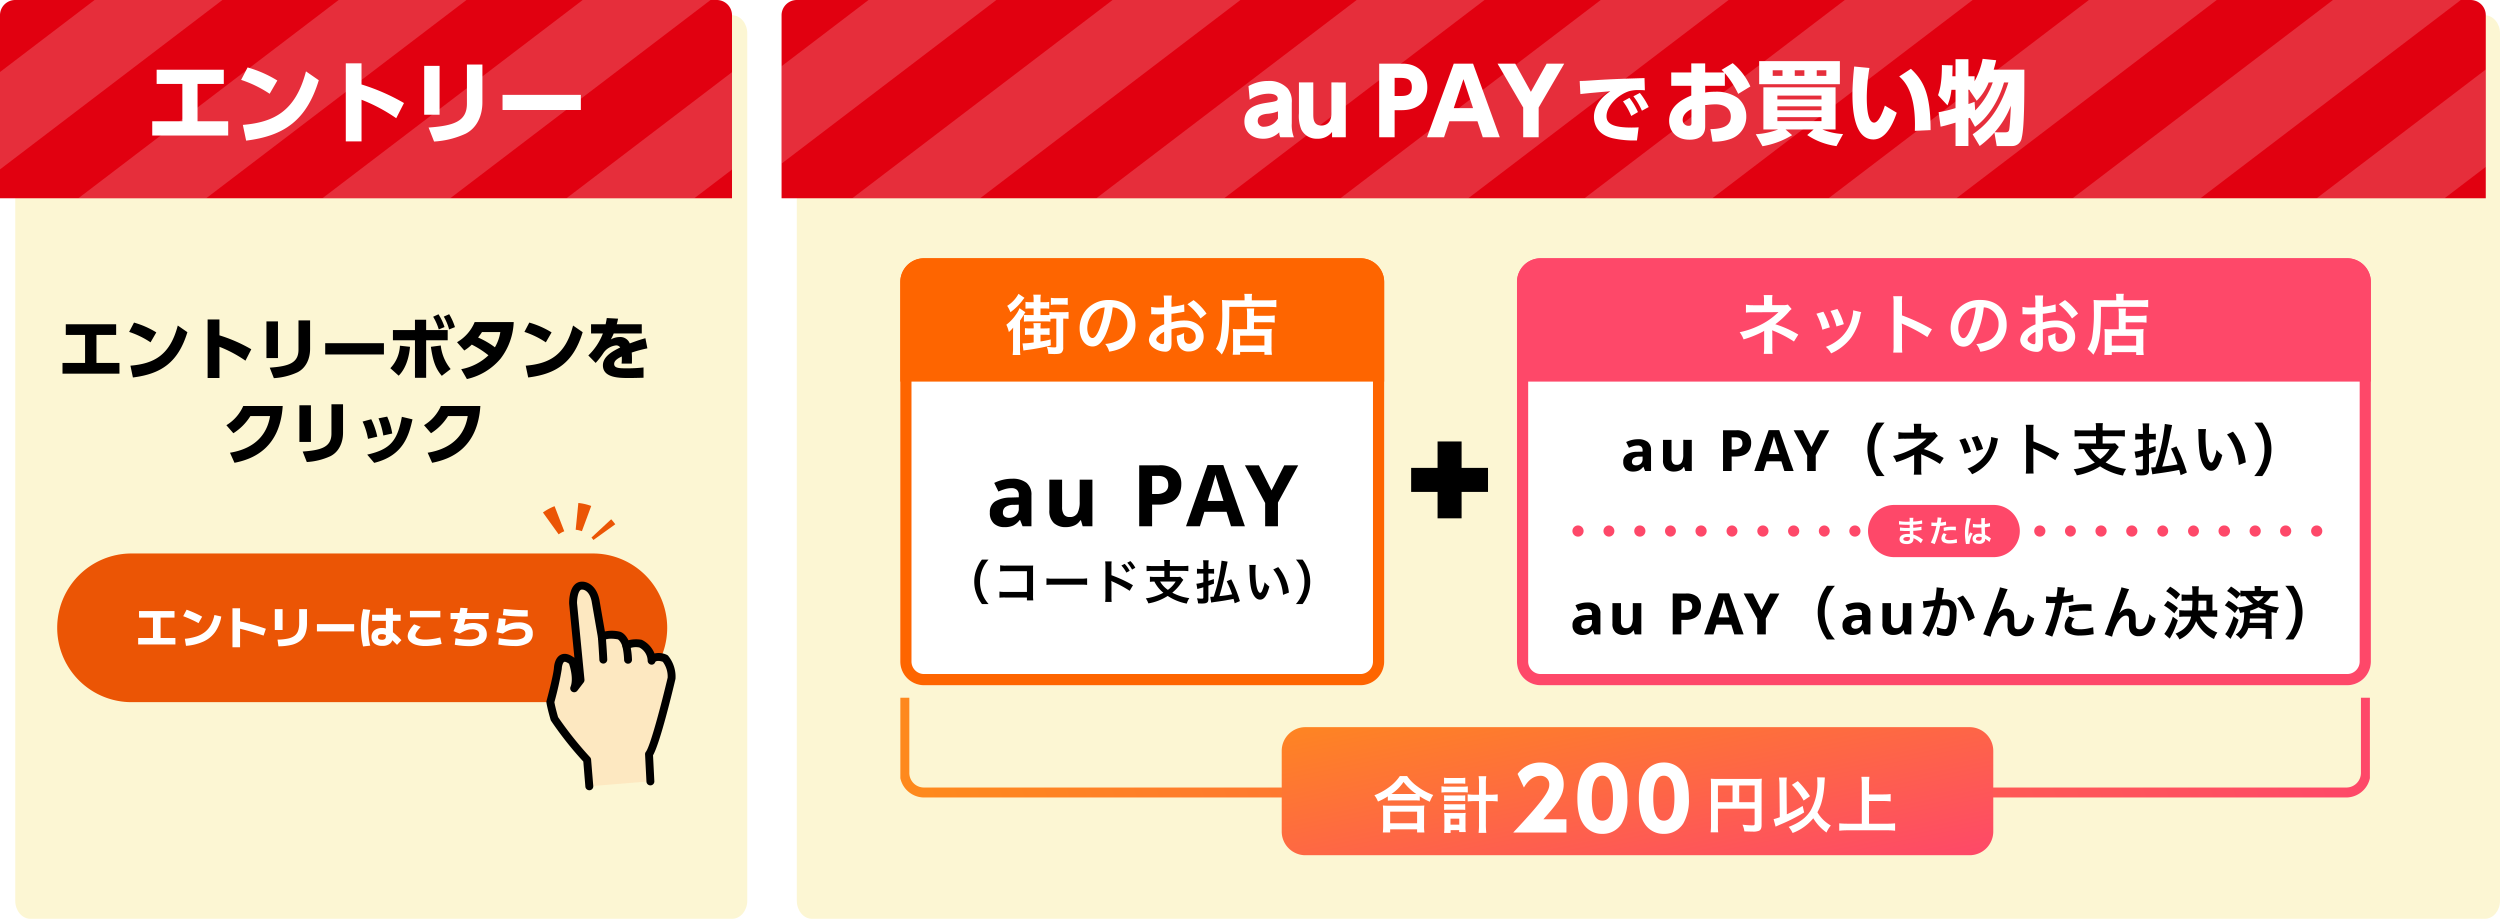 <svg xmlns="http://www.w3.org/2000/svg" xmlns:xlink="http://www.w3.org/1999/xlink" width="655.73" height="242" viewBox="0 0 655.73 242">
  <defs>
    <filter id="パス_29811" x="0" y="0" width="196" height="241" filterUnits="userSpaceOnUse">
      <feOffset dx="4" dy="4" input="SourceAlpha"/>
      <feGaussianBlur result="blur"/>
      <feFlood flood-color="#a8a7a7"/>
      <feComposite operator="in" in2="blur"/>
      <feComposite in="SourceGraphic"/>
    </filter>
    <filter id="パス_29812" x="205" y="0" width="450.73" height="241" filterUnits="userSpaceOnUse">
      <feOffset dx="4" dy="4" input="SourceAlpha"/>
      <feGaussianBlur result="blur-2"/>
      <feFlood flood-color="#a8a7a7"/>
      <feComposite operator="in" in2="blur-2"/>
      <feComposite in="SourceGraphic"/>
    </filter>
    <clipPath id="clip-path">
      <path id="長方形_914" data-name="長方形 914" d="M4,0H188a4,4,0,0,1,4,4V52a0,0,0,0,1,0,0H0a0,0,0,0,1,0,0V4A4,4,0,0,1,4,0Z" transform="translate(6532 1379)" fill="#e10010"/>
    </clipPath>
    <clipPath id="clip-path-2">
      <path id="長方形_915" data-name="長方形 915" d="M4,0H443a4,4,0,0,1,4,4V52a0,0,0,0,1,0,0H0a0,0,0,0,1,0,0V4A4,4,0,0,1,4,0Z" transform="translate(6737 1379)" fill="#e10010"/>
    </clipPath>
    <clipPath id="clip-path-3">
      <rect id="長方形_45" data-name="長方形 45" width="385.45" height="27.198" transform="translate(0 0)" fill="#fff" stroke="#707070" stroke-width="1"/>
    </clipPath>
    <linearGradient id="linear-gradient" y1="0.623" x2="1" y2="0.592" gradientUnits="objectBoundingBox">
      <stop offset="0" stop-color="#fe891d"/>
      <stop offset="1" stop-color="#fe4869"/>
    </linearGradient>
    <linearGradient id="linear-gradient-2" x1="-0.12" y1="0" y2="1" xlink:href="#linear-gradient"/>
  </defs>
  <g id="グループ_2482" data-name="グループ 2482" transform="translate(-8229 -1478)">
    <g id="グループ_2481" data-name="グループ 2481">
      <g transform="matrix(1, 0, 0, 1, 8229, 1478)" filter="url(#パス_29811)">
        <path id="パス_29811-2" data-name="パス 29811" d="M4,0H188c2.209,0,4,2.122,4,4.74V232.26c0,2.618-1.791,4.74-4,4.74H4c-2.209,0-4-2.122-4-4.74V4.74C0,2.122,1.791,0,4,0Z" fill="#fcf6d3"/>
      </g>
      <g transform="matrix(1, 0, 0, 1, 8229, 1478)" filter="url(#パス_29812)">
        <path id="パス_29812-2" data-name="パス 29812" d="M4,0H442.73c2.209,0,4,2.122,4,4.74V232.26c0,2.618-1.791,4.74-4,4.74H4c-2.209,0-4-2.122-4-4.74V4.74C0,2.122,1.791,0,4,0Z" transform="translate(205)" fill="#fcf6d3"/>
      </g>
      <g id="グループ_2477" data-name="グループ 2477" transform="translate(8183)">
        <g id="グループ_2474" data-name="グループ 2474" transform="translate(16)">
          <path id="パス_29757" data-name="パス 29757" d="M4,0H188a4,4,0,0,1,4,4V52H0V4A4,4,0,0,1,4,0Z" transform="translate(30 1478)" fill="#e10010"/>
          <g id="マスクグループ_20" data-name="マスクグループ 20" transform="translate(-6502 99)" opacity="0.18" clip-path="url(#clip-path)">
            <g id="グループ_2385" data-name="グループ 2385" transform="translate(6896.669 1022.617) rotate(49)">
              <path id="パス_29451" data-name="パス 29451" d="M60.371,0,80.819-1.349,40.9,615.109l-20.448,1.349Z" transform="translate(-60.371 0)" fill="#fff"/>
              <path id="パス_29452" data-name="パス 29452" d="M60.371,0,80.819-1.349,40.9,615.109l-20.448,1.349Z" transform="translate(-21.333 -2.575)" fill="#fff"/>
              <path id="パス_29453" data-name="パス 29453" d="M60.371,0,80.819-1.349,40.9,615.109l-20.448,1.349Z" transform="translate(17.705 -5.15)" fill="#fff"/>
              <path id="パス_29454" data-name="パス 29454" d="M60.371,0,80.819-1.349,40.9,615.109l-20.448,1.349Z" transform="translate(56.742 -7.725)" fill="#fff"/>
              <path id="パス_29455" data-name="パス 29455" d="M60.371,0,80.819-1.349,40.9,615.109l-20.448,1.349Z" transform="translate(95.78 -10.3)" fill="#fff"/>
              <path id="パス_29456" data-name="パス 29456" d="M60.371,0,80.819-1.349,40.9,615.109l-20.448,1.349Z" transform="translate(134.818 -12.875)" fill="#fff"/>
              <path id="パス_29457" data-name="パス 29457" d="M60.371,0,80.819-1.349,40.9,615.109l-20.448,1.349Z" transform="translate(173.856 -15.45)" fill="#fff"/>
              <path id="パス_29458" data-name="パス 29458" d="M60.371,0,80.819-1.349,40.9,615.109l-20.448,1.349Z" transform="translate(212.894 -18.025)" fill="#fff"/>
              <path id="パス_29459" data-name="パス 29459" d="M60.371,0,80.819-1.349,40.9,615.109l-20.448,1.349Z" transform="translate(251.931 -20.6)" fill="#fff"/>
              <path id="パス_29460" data-name="パス 29460" d="M60.371,0,80.819-1.349,40.9,615.109l-20.448,1.349Z" transform="translate(290.969 -23.175)" fill="#fff"/>
              <path id="パス_29461" data-name="パス 29461" d="M60.371,0,80.819-1.349,40.9,615.109l-20.448,1.349Z" transform="translate(330.007 -25.75)" fill="#fff"/>
              <path id="パス_29462" data-name="パス 29462" d="M60.371,0,80.819-1.349,40.9,615.109l-20.448,1.349Z" transform="translate(369.045 -28.325)" fill="#fff"/>
              <path id="パス_29463" data-name="パス 29463" d="M60.371,0,80.819-1.349,40.9,615.109l-20.448,1.349Z" transform="translate(408.083 -30.9)" fill="#fff"/>
            </g>
          </g>
        </g>
        <path id="パス_29759" data-name="パス 29759" d="M-44.184-13.992H-37.3v-3.72H-54.912v3.72h6.744V-4.2h-7.9V-.456h19.92V-4.2h-8.04Zm20.928-.888a30.752,30.752,0,0,0-7.8-3.432l-1.7,3.264A30.574,30.574,0,0,1-25.272-11.4ZM-31.44.888c9.96-1.248,15.84-5.3,19.056-15.84l-3.36-2.328C-18.5-6.72-24.24-3.936-32.3-3.24ZM9.96-8.976A53.621,53.621,0,0,0-1.176-13.848v-5.544H-5.3V1.08h4.128V-9.84a43.923,43.923,0,0,1,9.1,4.848ZM19.3-18.72H15.264V-5.9H19.3Zm11.232-.36H26.472V-8.832c0,4.7-3.456,5.808-10.056,6.288l1.44,3.672a23.059,23.059,0,0,0,8.28-2.064c2.88-1.464,4.392-4.608,4.392-8.208Zm5.28,7.968v3.96H56.352v-3.96Z" transform="translate(142 1514)" fill="#fff"/>
      </g>
      <g id="グループ_2480" data-name="グループ 2480" transform="translate(8243.543 1618.172)">
        <path id="パス_29137" data-name="パス 29137" d="M19.5,0h121a19.5,19.5,0,0,1,0,39H19.5a19.5,19.5,0,0,1,0-39Z" transform="translate(0.458 5)" fill="#eb5505"/>
        <g id="グループ_256" data-name="グループ 256" transform="translate(2.268 1.659)">
          <path id="パス_252" data-name="パス 252" d="M263.451,88.33s.152-4.717,3.8-1.893c0,0,1.641,4.3.482,7.093l1.662-2.167-1.953-20.113s-.105-4.609,2.282-4.651c0,0,2.716-.227,3.592,3.859L275,80.12s.951-1.069,4.38-.45c0,0,1.243.143,2.122,2.875,0,0,.147-1.136,3.651-.73,0,0,3,1.462,2.886,4.415,0,0,.633-1.673,3.581-.527a7.654,7.654,0,0,1,1.661,5.186s-4.174,17.7-5.919,19.923l.363,7.1L271.7,119.233l-.571-6.931s-5.928-6.455-8.582-10.8c0,0-.775-2.623-1.073-4.373a87.9,87.9,0,0,0,1.975-8.8" transform="translate(-133.943 -54.829)" fill="#fde8c1"/>
          <path id="パス_253" data-name="パス 253" d="M291.875,103.554a1.038,1.038,0,0,1-1.037-1c-.048-1.453-.371-5.8-.375-5.848a1.038,1.038,0,0,1,2.07-.154c.013.18.329,4.438.379,5.934a1.038,1.038,0,0,1-1,1.071h-.035" transform="translate(-150.445 -71.334)"/>
          <path id="パス_254" data-name="パス 254" d="M306.75,106.19h-.036a1.038,1.038,0,0,1-1-1.072,19.376,19.376,0,0,0-.5-3.7,1.038,1.038,0,0,1,2.024-.458,21.7,21.7,0,0,1,.549,4.227,1.038,1.038,0,0,1-1.036,1" transform="translate(-158.829 -73.932)"/>
          <path id="パス_256" data-name="パス 256" d="M270.329,118.9a1.037,1.037,0,0,1-1.033-.952l-.541-6.578a90.4,90.4,0,0,1-8.463-10.695,1.038,1.038,0,0,1-.109-.247c-.033-.109-.8-2.7-1.1-4.492a1.032,1.032,0,0,1,.022-.446c.017-.065,1.74-6.435,1.941-8.6.018-.407.189-2.777,1.813-3.541,1.009-.475,2.206-.2,3.562.82L265.04,69.977c0-.025,0-.051,0-.076-.008-.342-.035-3.382,1.391-4.867a2.665,2.665,0,0,1,1.877-.844c1.27-.083,3.821.777,4.657,4.678,0,.013.006.027.008.04l1.449,8.34a9.1,9.1,0,0,1,3.759.025c.348.057,1.481.385,2.417,2.279a8.16,8.16,0,0,1,3.3-.141,1.033,1.033,0,0,1,.335.1,6.791,6.791,0,0,1,3.2,3.512,5.045,5.045,0,0,1,3.193.341,1.044,1.044,0,0,1,.415.3,8.685,8.685,0,0,1,1.9,5.964,1.067,1.067,0,0,1-.022.133c-.676,2.866-4.017,16.786-5.876,19.968l.346,6.766a1.038,1.038,0,1,1-2.072.106l-.363-7.1a1.041,1.041,0,0,1,.22-.693c1.165-1.485,4.112-12.689,5.709-19.452a6.473,6.473,0,0,0-1.273-4.145c-1.257-.429-1.832-.177-1.98.049a.979.979,0,0,1-1.129.691,1.082,1.082,0,0,1-.871-1.125,3.985,3.985,0,0,0-2.163-3.364,4.505,4.505,0,0,0-2.391.146,1.038,1.038,0,0,1-1.934-.108c-.575-1.787-1.246-2.135-1.338-2.176-2.353-.421-3.254.047-3.424.155a.937.937,0,0,1-1.009.354,1.062,1.062,0,0,1-.766-.9l-1.675-9.64c-.652-3.008-2.326-3.03-2.509-3.022a.415.415,0,0,1-.047,0,.587.587,0,0,0-.45.207c-.648.674-.826,2.519-.814,3.346l1.95,20.073a1.04,1.04,0,0,1-.209.732l-1.662,2.167a1.038,1.038,0,0,1-1.782-1.029c.76-1.833.046-4.761-.394-6.049-.674-.475-1.1-.564-1.27-.485-.325.152-.6,1.059-.625,1.768,0,.017,0,.038,0,.055a81.695,81.695,0,0,1-1.947,8.755c.267,1.438.818,3.384.968,3.9a94.9,94.9,0,0,0,8.39,10.521,1.037,1.037,0,0,1,.27.617l.571,6.931a1.037,1.037,0,0,1-.949,1.119c-.029,0-.058,0-.087,0M281.155,81.31h0m0,0v0m0,0v0m-3.271-1.978h0" transform="translate(-132.571 -53.455)"/>
        </g>
        <path id="パス_257" data-name="パス 257" d="M261.316,53.19,254.7,50.747a13.633,13.633,0,0,1,1.606-3.08l5.79,4.037a6.579,6.579,0,0,0-.775,1.487m3.029-3.491L261,43.486a13.653,13.653,0,0,1,3.242-1.245l1.671,6.857a6.606,6.606,0,0,0-1.564.6m5.365-.38a6.713,6.713,0,0,0-.788-.237l1.606-6.872a13.826,13.826,0,0,1,1.623.487Z" transform="translate(-54.913 -190.245) rotate(34)" fill="#eb5505"/>
        <path id="パス_280" data-name="パス 280" d="M2-9.76v-1.7H5.887v-5.352H2.234v-1.7h9.3v1.7H7.881v5.352h3.887v1.7ZM14.249-11.25a14.068,14.068,0,0,0,3.048-.61,7.121,7.121,0,0,0,2.247-1.192A6.165,6.165,0,0,0,21.08-14.9,9.535,9.535,0,0,0,22-17.489l1.8.4a9.871,9.871,0,0,1-1.575,4.007,7.742,7.742,0,0,1-3.055,2.538A13.389,13.389,0,0,1,14.546-9.4Zm3.579-4.1q-.969-.539-1.981-.994t-2.036-.83l.9-1.7a27.828,27.828,0,0,1,4.075,1.828Zm17.067,3.263q-1.833-.617-3.608-1.121t-3.342-.86l.5-1.8q1.7.371,3.528.889t3.524,1.1ZM26.736-9.018V-19.255H28.73V-9.018Zm11.816-2.005a14.619,14.619,0,0,0,2.715-.279,4.414,4.414,0,0,0,1.75-.738,2.743,2.743,0,0,0,.936-1.313,6.16,6.16,0,0,0,.283-2.006v-3.661H46.28v3.614a8.167,8.167,0,0,1-.418,2.772,4.264,4.264,0,0,1-1.315,1.889,5.845,5.845,0,0,1-2.319,1.09,15.181,15.181,0,0,1-3.431.383Zm-.711-2.527v-5.47h2.04v5.47Zm11.046.36v-1.9h9.768v1.9Zm17.153,3.8a3.168,3.168,0,0,1-2.081-.623,2.114,2.114,0,0,1-.752-1.721,2.117,2.117,0,0,1,.746-1.727,3.184,3.184,0,0,1,2.087-.617,3.932,3.932,0,0,1,1.055.139,3.958,3.958,0,0,1,1.051.488,10.182,10.182,0,0,1,1.252.971q.7.621,1.659,1.59L69.9-9.639q-.848-.879-1.442-1.434a10.611,10.611,0,0,0-1.02-.86,3.056,3.056,0,0,0-.779-.424,2.242,2.242,0,0,0-.721-.119q-1.035,0-1.035.742t1.035.742a1.151,1.151,0,0,0,.8-.223.973.973,0,0,0,.236-.734v-7.326h1.849v7.424a2.3,2.3,0,0,1-.723,1.827A3.029,3.029,0,0,1,66.039-9.389Zm-2.676-6.564v-1.6h7.482v1.6ZM61-9.237a20.379,20.379,0,0,1-.43-2.393,21.427,21.427,0,0,1-.141-2.507,21.34,21.34,0,0,1,.141-2.5A20.955,20.955,0,0,1,61-19.029l1.872.211a19.585,19.585,0,0,0-.4,2.286,20.884,20.884,0,0,0-.135,2.4,20.937,20.937,0,0,0,.135,2.4,19.246,19.246,0,0,0,.4,2.28ZM77.331-9.35a8.285,8.285,0,0,1-2.45-.324,3.749,3.749,0,0,1-1.612-.91,1.921,1.921,0,0,1-.568-1.383,2.957,2.957,0,0,1,.408-1.4,8.674,8.674,0,0,1,1.272-1.68l1.751.676A8.342,8.342,0,0,0,75.079-13.1a1.878,1.878,0,0,0-.365.94.743.743,0,0,0,.312.592,2.223,2.223,0,0,0,.9.387,6.371,6.371,0,0,0,1.4.135,12.293,12.293,0,0,0,1.244-.07q.686-.07,1.385-.2t1.278-.295l.36,1.7q-.578.16-1.325.291t-1.514.205Q77.991-9.35,77.331-9.35Zm-4.044-7.521v-1.7h7.971v1.7ZM88.642-9.327q-.559,0-1.194-.047T86.194-9.5q-.619-.076-1.151-.182l.2-1.7q.863.164,1.762.258a15.858,15.858,0,0,0,1.633.094,4.655,4.655,0,0,0,2.1-.373,1.179,1.179,0,0,0,.709-1.092,1.039,1.039,0,0,0-.48-.926,2.541,2.541,0,0,0-1.395-.316,4.534,4.534,0,0,0-1.508.26,8.661,8.661,0,0,0-1.711.873l-1.646-.653q.277-.594.569-1.4t.545-1.674q.254-.867.438-1.666a11.989,11.989,0,0,0,.246-1.385l1.9.1q-.051.488-.172,1.125t-.283,1.307q-.162.67-.336,1.279t-.338,1.055l-.317-.234a8.821,8.821,0,0,1,1.49-.478,6.565,6.565,0,0,1,1.42-.162,4.586,4.586,0,0,1,1.907.363,2.805,2.805,0,0,1,1.235,1.036,2.876,2.876,0,0,1,.434,1.594,2.547,2.547,0,0,1-1.231,2.284A6.672,6.672,0,0,1,88.642-9.327Zm-4.708-7.087v-1.6h10v1.6Zm16.7,7.064q-.684,0-1.465-.057t-1.5-.15q-.715-.094-1.215-.2l.156-1.653q.7.121,1.42.215t1.395.145q.67.051,1.205.051a4.758,4.758,0,0,0,2.2-.4,1.274,1.274,0,0,0,.732-1.185,1.122,1.122,0,0,0-.494-.992,2.619,2.619,0,0,0-1.467-.336,6.485,6.485,0,0,0-1.4.156,6.919,6.919,0,0,0-1.35.445,6.04,6.04,0,0,0-1.174.691l-1.7-.348q.16-.8.273-1.432t.19-1.164q.076-.537.135-1.064l1.845.149q-.055.574-.137,1.154t-.2,1.186l-.254-.348a8.494,8.494,0,0,1,1.26-.607,6.859,6.859,0,0,1,1.268-.348,7.981,7.981,0,0,1,1.359-.111,4.6,4.6,0,0,1,2.837.729,2.6,2.6,0,0,1,.942,2.194,2.773,2.773,0,0,1-1.209,2.467A6.6,6.6,0,0,1,100.63-9.35Zm3.548-7.748q-1.157.02-2.229-.006t-2.128-.111q-1.055-.086-2.169-.235l.2-1.649q1,.109,2.079.189t2.151.121q1.077.041,2.1.041Z" transform="translate(19.695 38.625)" fill="#fff"/>
      </g>
      <path id="パス_29813" data-name="パス 29813" d="M-67.7-10.494h5.166v-2.79H-75.744v2.79h5.058V-3.15h-5.922V-.342h14.94V-3.15H-67.7ZM-52-11.16a23.064,23.064,0,0,0-5.85-2.574l-1.278,2.448A22.93,22.93,0,0,1-53.514-8.55ZM-58.14.666c7.47-.936,11.88-3.978,14.292-11.88l-2.52-1.746c-2.07,7.92-6.372,10.008-12.42,10.53Zm31.05-7.4a40.216,40.216,0,0,0-8.352-3.654v-4.158h-3.1V.81h3.1V-7.38A32.942,32.942,0,0,1-28.62-3.744Zm7-7.308h-3.024v9.612h3.024Zm8.424-.27h-3.042v7.686c0,3.528-2.592,4.356-7.542,4.716l1.08,2.754A17.294,17.294,0,0,0-14.958-.7c2.16-1.1,3.294-3.456,3.294-6.156ZM-7.7-8.334v2.97H7.7v-2.97ZM18.774-9.09h5.652v-2.682H18.774v-2.7H15.84v2.7H10.062V-9.09H15.84V.756h2.934ZM11.574.2c.612-.63,2.52-2.646,2.97-7.578L11.9-7.668a9.1,9.1,0,0,1-2.52,5.9ZM20.016-7.38c.54,3.762,1.224,5.688,2.862,7.614L25.2-1.548a11.71,11.71,0,0,1-2.592-6.174Zm.594-7.884a14.21,14.21,0,0,1,1.476,3.33l1.512-.63a15.3,15.3,0,0,0-1.584-3.348ZM23.4-15.3a13.862,13.862,0,0,1,1.4,3.366l1.53-.612a15.547,15.547,0,0,0-1.512-3.384Zm5.382,8.892a11.587,11.587,0,0,0,1.962-1.548,24.064,24.064,0,0,1,4.374,2.808,14.054,14.054,0,0,1-7.146,3.636L29.466,1.08a16.121,16.121,0,0,0,8.82-5.346,16.751,16.751,0,0,0,3.456-9.594H31.5a10.838,10.838,0,0,1-4.626,5.274Zm9.45-4.842a11.241,11.241,0,0,1-1.422,4A21.269,21.269,0,0,0,32.4-9.81c.558-.738.72-.972,1.026-1.44Zm13.446.09a23.064,23.064,0,0,0-5.85-2.574L44.55-11.286A22.93,22.93,0,0,1,50.166-8.55ZM45.54.666c7.47-.936,11.88-3.978,14.292-11.88l-2.52-1.746C55.242-5.04,50.94-2.952,44.892-2.43Zm23.22-13.95c.126-.414.18-.648.36-1.476l-2.97-.162c-.09.63-.162.972-.306,1.638H62.028v2.412h3.1a15.71,15.71,0,0,1-3.816,5.76L63.234-3.15A18.839,18.839,0,0,0,65.3-5.8a4.651,4.651,0,0,1,3.24-1.944,1.214,1.214,0,0,1,1.134.54c-1.746.864-4.536,2.268-4.536,4.68,0,3.24,4.086,3.33,6.786,3.33.63,0,1.188,0,3.87-.072v-2.7a37.987,37.987,0,0,1-4.518.234c-1.872,0-3.186-.054-3.186-1.152,0-.972,1.188-1.566,2-1.962a12.363,12.363,0,0,1-.054,1.872h2.7a23.846,23.846,0,0,0-.036-2.9,34.924,34.924,0,0,1,4.1-1.1L76.284-9.63c-1.656.432-3.528,1.152-4.1,1.368a2.671,2.671,0,0,0-2.754-1.674,4.71,4.71,0,0,0-2.214.63,14.767,14.767,0,0,0,.756-1.566H75.33v-2.412ZM-31.5,23.044c5.148-.99,11.952-4.014,12.654-14.9H-29.2a11.025,11.025,0,0,1-4.428,5.04l1.836,2.106a14.113,14.113,0,0,0,4.464-4.5h5.166c-1.17,7.2-7.092,9.054-10.512,9.612ZM-11.448,7.96h-3.024v9.612h3.024Zm8.424-.27H-6.066v7.686c0,3.528-2.592,4.356-7.542,4.716l1.08,2.754A17.294,17.294,0,0,0-6.318,21.3c2.16-1.1,3.294-3.456,3.294-6.156Zm8.982,8.5a19.545,19.545,0,0,0-1.584-4.572l-2.268.612a18.588,18.588,0,0,1,1.422,4.536Zm3.924-.828A17.109,17.109,0,0,0,8.55,10.93l-2.268.45a21.692,21.692,0,0,1,1.26,4.5Zm-4.734,7.7c7.776-1.908,9.126-7.4,10.044-11.412l-2.79-.666c-1.152,6.21-2.934,8.532-9.09,9.918Zm15.192-.018c5.148-.99,11.952-4.014,12.654-14.9H22.644a11.025,11.025,0,0,1-4.428,5.04l1.836,2.106a14.113,14.113,0,0,0,4.464-4.5h5.166c-1.17,7.2-7.092,9.054-10.512,9.612Z" transform="translate(8322 1576.344)"/>
      <g id="グループ_2478" data-name="グループ 2478" transform="translate(8183)">
        <path id="パス_29758" data-name="パス 29758" d="M4,0H443a4,4,0,0,1,4,4V52H0V4A4,4,0,0,1,4,0Z" transform="translate(251 1478)" fill="#e10010"/>
        <g id="マスクグループ_21" data-name="マスクグループ 21" transform="translate(-6486 99)" opacity="0.18" clip-path="url(#clip-path-2)">
          <g id="グループ_2455" data-name="グループ 2455" transform="translate(7099.669 1022.617) rotate(49)">
            <path id="パス_29451-2" data-name="パス 29451" d="M60.371,0,80.819-1.349,40.9,615.109l-20.448,1.349Z" transform="translate(-60.371 0)" fill="#fff"/>
            <path id="パス_29452-2" data-name="パス 29452" d="M60.371,0,80.819-1.349,40.9,615.109l-20.448,1.349Z" transform="translate(-21.333 -2.575)" fill="#fff"/>
            <path id="パス_29453-2" data-name="パス 29453" d="M60.371,0,80.819-1.349,40.9,615.109l-20.448,1.349Z" transform="translate(17.705 -5.15)" fill="#fff"/>
            <path id="パス_29454-2" data-name="パス 29454" d="M60.371,0,80.819-1.349,40.9,615.109l-20.448,1.349Z" transform="translate(56.742 -7.725)" fill="#fff"/>
            <path id="パス_29455-2" data-name="パス 29455" d="M60.371,0,80.819-1.349,40.9,615.109l-20.448,1.349Z" transform="translate(95.78 -10.3)" fill="#fff"/>
            <path id="パス_29456-2" data-name="パス 29456" d="M60.371,0,80.819-1.349,40.9,615.109l-20.448,1.349Z" transform="translate(134.818 -12.875)" fill="#fff"/>
            <path id="パス_29457-2" data-name="パス 29457" d="M60.371,0,80.819-1.349,40.9,615.109l-20.448,1.349Z" transform="translate(173.856 -15.45)" fill="#fff"/>
            <path id="パス_29458-2" data-name="パス 29458" d="M60.371,0,80.819-1.349,40.9,615.109l-20.448,1.349Z" transform="translate(212.894 -18.025)" fill="#fff"/>
            <path id="パス_29459-2" data-name="パス 29459" d="M60.371,0,80.819-1.349,40.9,615.109l-20.448,1.349Z" transform="translate(251.931 -20.6)" fill="#fff"/>
            <path id="パス_29460-2" data-name="パス 29460" d="M60.371,0,80.819-1.349,40.9,615.109l-20.448,1.349Z" transform="translate(290.969 -23.175)" fill="#fff"/>
            <path id="パス_29461-2" data-name="パス 29461" d="M60.371,0,80.819-1.349,40.9,615.109l-20.448,1.349Z" transform="translate(330.007 -25.75)" fill="#fff"/>
            <path id="パス_29462-2" data-name="パス 29462" d="M60.371,0,80.819-1.349,40.9,615.109l-20.448,1.349Z" transform="translate(369.045 -28.325)" fill="#fff"/>
            <path id="パス_29463-2" data-name="パス 29463" d="M60.371,0,80.819-1.349,40.9,615.109l-20.448,1.349Z" transform="translate(408.083 -30.9)" fill="#fff"/>
          </g>
        </g>
        <g id="グループ_2454" data-name="グループ 2454" transform="translate(67)">
          <path id="パス_29760" data-name="パス 29760" d="M-40.212-9.84a9.019,9.019,0,0,1,4.944-1.584c1.8,0,2.4.648,2.4,1.248,0,.7-.432.768-2.952,1.152-2.616.408-5.784,1.224-5.784,4.9,0,2.9,2.208,4.512,4.872,4.512A5.9,5.9,0,0,0-32.46-1.3,3.2,3.2,0,0,0-32.2,0h3.576a8.817,8.817,0,0,1-.552-3.648V-9.024a5.412,5.412,0,0,0-1.056-3.744,6.508,6.508,0,0,0-5.16-1.992,10.386,10.386,0,0,0-5.136,1.344ZM-32.8-4.9A4.262,4.262,0,0,1-36.42-2.76,1.487,1.487,0,0,1-38.1-4.272c0-1.2.864-1.68,2.352-1.872A9.328,9.328,0,0,0-32.8-6.792Zm14.016-9.48v8.208c0,3-2.184,3.1-2.592,3.1-2.136,0-2.16-1.8-2.16-3.1v-8.208H-27.3v8.088a9.367,9.367,0,0,0,.648,4.32A4.478,4.478,0,0,0-22.476.384a4.631,4.631,0,0,0,3.864-1.776V0h3.6V-14.376ZM-6.252-19.3V0H-2.2V-7.1H-.42c4.2,0,6.792-2.112,6.792-6,0-3.744-2.544-6.192-6.432-6.192ZM-2.2-10.824v-4.752h1.32c1.968,0,3.192.36,3.192,2.424,0,2.328-1.752,2.328-3.192,2.328ZM19.524-4.2,20.916,0H25.38L18.372-19.3H13.308L6.3,0h4.464l1.392-4.2ZM13.308-7.632l2.544-7.608,2.52,7.608ZM31.524,0H35.58V-7.8l6.7-11.5H37.668L33.54-11.9l-4.1-7.392H24.8l6.72,11.5Z" transform="translate(347 1514)" fill="#fff"/>
          <path id="パス_29761" data-name="パス 29761" d="M-31.584-16.824a25.4,25.4,0,0,1,3.5,5.448l3.192-1.944a17.016,17.016,0,0,0-4.632-6.12l-2.928,1.776a9.357,9.357,0,0,1,.7.672h-4.992v-2.376h-3.648v2.376h-5.256v3.5h5.256v2.544c-1.632.7-5.808,2.472-5.808,6.672,0,2.112,1.344,4.92,5.376,4.92,1.656,0,4.08-.5,4.08-3.48V-8.4a19.625,19.625,0,0,1,2.664-.24c1.776,0,4.056.648,4.056,3.192,0,2.136-1.464,3.264-5.352,3.312l.552,3.288A12.852,12.852,0,0,0-29.9.384a6.114,6.114,0,0,0,3.936-5.832A6.183,6.183,0,0,0-28.2-10.3a9.715,9.715,0,0,0-6.024-1.632,13,13,0,0,0-2.52.216v-1.776h5.16ZM-40.344-3.84c0,.432,0,.84-.744.84a1.5,1.5,0,0,1-1.56-1.512c0-1.728,1.8-2.616,2.3-2.88Zm39.768,3A16.183,16.183,0,0,1-6-2.04h3.456V-13.1H-21.48V-2.04h3.888a19.711,19.711,0,0,1-5.88,1.248l1.752,3.144a21.929,21.929,0,0,0,7.776-2.9L-15.672-2.04H-8.3L-9.984-.576a18.056,18.056,0,0,0,7.68,2.9ZM-17.808-8.112H-6.24V-7.08H-17.808Zm0-2.808H-6.24v1.008H-17.808ZM-6.24-5.28v1.056H-17.808V-5.28ZM-22.584-19.968v6.048H-1.416v-6.048Zm11.856,2.4V-16.1h-2.52v-1.464Zm-5.736,0V-16.1h-2.568v-1.464Zm11.5,0V-16.1h-2.52v-1.464Zm7.3-.984c-.168,1.632-.456,4.68-.456,7.416,0,4.32.624,11.712,5.5,11.712,3,0,4.9-3.384,6.12-7.008L10.392-8.3C9.744-6.36,8.736-3.84,7.56-3.84c-1.824,0-1.92-4.7-1.92-6.744a47.844,47.844,0,0,1,.7-7.584Zm20.04,16.68c0-9.912-2.016-13.08-5.16-16.08l-3.072,2.016c4.08,3.36,4.248,10.368,4.1,14.256ZM35.256,2.3A25.758,25.758,0,0,0,39.12-1.224l.6,3.528h4.152a2.486,2.486,0,0,0,2.4-2.136c.7-2.784.7-10.392.7-17.9h-8.04c.36-1.224.5-1.848.648-2.472l-3.552-.36a20.3,20.3,0,0,1-2.112,5.88v-1.32H32.3v-4.464H28.92v4.464h-.84c.048-1.488.048-2.04.072-2.856l-2.808-.072c.024,4.752-.624,6.744-1.008,7.9l2.472,2.664a13.817,13.817,0,0,0,1.032-4.08h1.08v4.8a33.823,33.823,0,0,1-4.44,1.08l.528,3.792c.792-.168,1.32-.288,3.912-1.056V2.3H32.3V-4.968l.384-.144,1.344,2.376c3.336-2.28,6.216-6.792,7.608-11.64h1.152C40.1-5.736,35.88-2.472,33.408-.768Zm3.912-3.6A22.682,22.682,0,0,0,43.44-8.3c-.072,1.848-.264,5.52-.456,6.36-.144.6-.552.648-1.176.648Zm-.48-13.08A19.706,19.706,0,0,1,34.08-7.032l-.168-2.256c-.84.312-1.152.432-1.608.576v-3.744H32.5l1.968,2.88a14.23,14.23,0,0,0,3.144-4.8Z" transform="translate(463 1514)" fill="#fff"/>
          <path id="パス_29762" data-name="パス 29762" d="M2.7-9.4A17.226,17.226,0,0,1,4.86-5.58L6.62-6.6a17.145,17.145,0,0,0-2.24-3.74Zm2.72-1.34A17.129,17.129,0,0,1,7.66-6.96l1.78-.96a18.442,18.442,0,0,0-2.32-3.7Zm2.92-4.78c-4.64.14-8.52.26-12.78.54-2.32.16-2.92.2-4.22.22l.18,3.44c1.52-.2,6.06-.6,7.84-.74-2.52,1.7-4.28,4.02-4.28,6.74,0,1.54.6,4.5,4.82,5.56a25.982,25.982,0,0,0,6.46.6L6.8-2.6c-.4.02-.86.06-1.8.06-5.12,0-6.62-1.1-6.62-2.98,0-2.82,3.2-5.76,6.04-6.6a9.185,9.185,0,0,1,2.4-.26c.44,0,1,.02,1.62.06Z" transform="translate(402 1514)" fill="#fff"/>
        </g>
      </g>
      <g id="グループ_2479" data-name="グループ 2479" transform="translate(8401.142 -141.257)">
        <g id="グループ_14" data-name="グループ 14" transform="translate(64 1687)">
          <path id="パス_11459" data-name="パス 11459" d="M6.221,0H120.692a6.221,6.221,0,0,1,6.221,6.221v99.54a6.221,6.221,0,0,1-6.221,6.221H6.221A6.221,6.221,0,0,1,0,105.761V6.221A6.221,6.221,0,0,1,6.221,0Z" transform="translate(0 0)" fill="#fff"/>
          <path id="パス_11459_-_アウトライン" data-name="パス 11459 - アウトライン" d="M6.221,2.933A3.292,3.292,0,0,0,2.933,6.221v99.54a3.292,3.292,0,0,0,3.288,3.288H120.692a3.292,3.292,0,0,0,3.288-3.288V6.221a3.292,3.292,0,0,0-3.288-3.288H6.221M6.221,0H120.692a6.221,6.221,0,0,1,6.221,6.221v99.54a6.221,6.221,0,0,1-6.221,6.221H6.221A6.221,6.221,0,0,1,0,105.761V6.221A6.221,6.221,0,0,1,6.221,0Z" transform="translate(0 0)" fill="#fe6500"/>
          <path id="パス_11460" data-name="パス 11460" d="M6.221,0H217.743a6.221,6.221,0,0,1,6.221,6.221v99.54a6.221,6.221,0,0,1-6.221,6.221H6.221A6.221,6.221,0,0,1,0,105.761V6.221A6.221,6.221,0,0,1,6.221,0Z" transform="translate(161.752 0)" fill="#fff"/>
          <path id="パス_11460_-_アウトライン" data-name="パス 11460 - アウトライン" d="M6.221,2.933A3.292,3.292,0,0,0,2.933,6.221v99.54a3.292,3.292,0,0,0,3.288,3.288H217.743a3.292,3.292,0,0,0,3.288-3.288V6.221a3.292,3.292,0,0,0-3.288-3.288H6.221M6.221,0H217.743a6.221,6.221,0,0,1,6.221,6.221v99.54a6.221,6.221,0,0,1-6.221,6.221H6.221A6.221,6.221,0,0,1,0,105.761V6.221A6.221,6.221,0,0,1,6.221,0Z" transform="translate(161.752 0)" fill="#fe4869"/>
          <path id="パス_11461" data-name="パス 11461" d="M6.221,0H120.692a6.221,6.221,0,0,1,6.221,6.221V32.35H0V6.221A6.221,6.221,0,0,1,6.221,0Z" transform="translate(0 0)" fill="#fe6500"/>
          <path id="パス_11462" data-name="パス 11462" d="M6.221,0H217.743a6.221,6.221,0,0,1,6.221,6.221V32.35H0V6.221A6.221,6.221,0,0,1,6.221,0Z" transform="translate(161.752 0)" fill="#fe4869"/>
          <path id="パス_11463" data-name="パス 11463" d="M-36.593-13.816V-6.6c0,.258-.121.327-.5.327a14.911,14.911,0,0,1-2-.172,5.337,5.337,0,0,1,.4,1.861c1.206.052,1.361.052,1.6.052,1.051,0,1.533-.086,1.843-.345a1.76,1.76,0,0,0,.465-1.413v-7.529a11.634,11.634,0,0,1,1.4.069v-1.826a10.25,10.25,0,0,1-1.4.069h-2.222a10.577,10.577,0,0,1-1.4-.069v.792a10.746,10.746,0,0,1-1.137.034h-1.206v-1.74h.792a12.523,12.523,0,0,1,1.5.069v-1.792a8.612,8.612,0,0,1-1.5.086h-.792v-.637a7.477,7.477,0,0,1,.1-1.344h-2a6.747,6.747,0,0,1,.1,1.292v.689h-.62a8.712,8.712,0,0,1-1.516-.086v1.792a12.647,12.647,0,0,1,1.516-.069h.62v1.74h-1.1a11.8,11.8,0,0,1-1.447-.069v1.792a12.1,12.1,0,0,1,1.464-.069h4.1a11.092,11.092,0,0,1,1.4.069v-.741a9.3,9.3,0,0,1,1.137-.052Zm-5.944,4.221v2.016a22.311,22.311,0,0,1-2.7.258,1.236,1.236,0,0,1-.224-.017l.241,1.9a6.707,6.707,0,0,1,.913-.155,51.449,51.449,0,0,0,6.254-1.189l-.017-1.585a25.16,25.16,0,0,1-2.67.534V-9.595h.879a12.709,12.709,0,0,1,1.5.069v-1.792a12.161,12.161,0,0,1-1.5.069h-.879v-.121a7.177,7.177,0,0,1,.086-1.275h-1.964a7.751,7.751,0,0,1,.086,1.292v.1h-.775a12.109,12.109,0,0,1-1.516-.069v1.792a12.833,12.833,0,0,1,1.516-.069Zm-3.98-10.733a8.223,8.223,0,0,1-2.963,3.153,8.449,8.449,0,0,1,.844,1.671,14.407,14.407,0,0,0,3.187-3.135c.224-.31.293-.379.5-.637Zm8.493,2.912A8.442,8.442,0,0,1-36.7-17.5h1.74a10.519,10.519,0,0,1,1.361.069V-19.26a8.982,8.982,0,0,1-1.344.069h-1.774a10.444,10.444,0,0,1-1.309-.086ZM-47.947-6.3a15.47,15.47,0,0,1-.1,2.016h2.016a14.007,14.007,0,0,1-.086-1.964V-13.3c.517-.775.827-1.24.913-1.4a6.529,6.529,0,0,1,.5-.792l-1.551-1.068a6.573,6.573,0,0,1-.9,1.637,10.978,10.978,0,0,1-2.55,2.7,8.221,8.221,0,0,1,.655,1.912,7.166,7.166,0,0,0,1.137-1.154c-.034,1.085-.034,1.12-.034,1.826Zm26.135-10.475a3.765,3.765,0,0,1,1.74.517,4.268,4.268,0,0,1,2.119,3.825,4.823,4.823,0,0,1-2.395,4.307,9.156,9.156,0,0,1-3.428.948,5.5,5.5,0,0,1,1.051,2.016,11.263,11.263,0,0,0,2.7-.724,6.637,6.637,0,0,0,4.186-6.426c0-3.876-2.688-6.392-6.822-6.392A7.734,7.734,0,0,0-28.582-16.3a7.4,7.4,0,0,0-1.9,5.013c0,2.774,1.413,4.772,3.377,4.772,1.413,0,2.515-1.016,3.5-3.239A24.923,24.923,0,0,0-21.812-16.779Zm-2.1.017a22.7,22.7,0,0,1-1.43,5.823c-.62,1.482-1.206,2.205-1.774,2.205-.758,0-1.361-1.12-1.361-2.533a5.768,5.768,0,0,1,2.343-4.652A4.386,4.386,0,0,1-23.914-16.762Zm17.521,5.754a11.027,11.027,0,0,1,3.308-.569c1.843,0,3.049.965,3.049,2.446a1.77,1.77,0,0,1-1.74,1.912A1.192,1.192,0,0,1-2.861-7.8,3.32,3.32,0,0,1-3.1-9.319a5.974,5.974,0,0,1,.034-.758,7.268,7.268,0,0,1-1.912.758,5.756,5.756,0,0,0,.293,2.205A2.781,2.781,0,0,0-1.862-5.2,3.827,3.827,0,0,0,2.049-9.13c0-2.446-2.05-4.2-4.927-4.2a11.946,11.946,0,0,0-3.515.482v-2.24c.655-.069,1-.121,1.568-.224,1.189-.207,1.516-.258,1.826-.31l-.069-1.93a19.213,19.213,0,0,1-3.325.655V-18a10.577,10.577,0,0,1,.1-1.878H-8.443a11.8,11.8,0,0,1,.1,1.981v1.137c-.19,0-.276,0-.689.017-.241.017-.431.017-.6.017a10.566,10.566,0,0,1-2.085-.155l.017,1.93a3.23,3.23,0,0,1,.362-.017c.052,0,.207,0,.431.017.207,0,.689.017.948.017.431,0,.672,0,.93-.017.569-.034.569-.034.706-.034l.017,2.653A9.217,9.217,0,0,0-10.82-10.87,3.677,3.677,0,0,0-12.3-8.32a2.53,2.53,0,0,0,.948,1.947A5.366,5.366,0,0,0-8.1-5.15a1.514,1.514,0,0,0,1.585-1,5.13,5.13,0,0,0,.138-1.464Zm-1.93,3.136c0,.569-.086.724-.379.724a2.071,2.071,0,0,1-1.1-.379c-.4-.241-.569-.5-.569-.792,0-.62.758-1.378,2.05-2.067Zm11.129-7.27A14.612,14.612,0,0,0-.6-18.674l-1.619,1.085a14.712,14.712,0,0,1,3.446,3.721Zm10.63,4.083H11.232A11.89,11.89,0,0,1,9.7-11.128a12.649,12.649,0,0,1,.069,1.516v3.136a15.981,15.981,0,0,1-.1,2.119h1.947v-.724h6.374v.741h1.964a14.823,14.823,0,0,1-.1-2.24V-9.388a16.992,16.992,0,0,1,.069-1.74,11.427,11.427,0,0,1-1.516.069H15.246v-1.809h3.687a13.037,13.037,0,0,1,1.757.1v-1.9a11.183,11.183,0,0,1-1.826.1H15.246v-.207a12.394,12.394,0,0,1,.069-1.706H13.351a9.744,9.744,0,0,1,.086,1.706ZM11.611-9.337h6.374v2.55H11.611Zm1.172-9.286H8.889c-.775,0-1.43-.034-2.033-.086.052.6.069,1.154.069,2.619a39.65,39.65,0,0,1-.362,6.7,8.7,8.7,0,0,1-1.292,3.5A7.422,7.422,0,0,1,6.8-4.409c1.585-2.584,2-5.186,1.981-12.49h10.2c.844,0,1.619.034,2.136.086v-1.912a15.989,15.989,0,0,1-2.171.1H14.677v-.62a4.33,4.33,0,0,1,.086-1.068H12.7a5.721,5.721,0,0,1,.086,1.051Z" transform="translate(77.517 29.651)" fill="#fff"/>
          <path id="パス_11464" data-name="パス 11464" d="M-65.581-4.559a7.757,7.757,0,0,1-.086-1.54V-9.905c0-.156-.017-.64-.035-.848.173.087.208.087.433.19a30.865,30.865,0,0,1,5.277,2.768l1.142-1.817a28.235,28.235,0,0,0-6.039-2.716,22.317,22.317,0,0,0,3.53-3.236,4.06,4.06,0,0,1,.761-.744l-1-1.177a3.651,3.651,0,0,1-1.177.156H-65.7v-1.436a5.592,5.592,0,0,1,.087-1.211h-2.319a7.141,7.141,0,0,1,.087,1.246v1.419h-2.889a8.888,8.888,0,0,1-1.851-.156v2.094a12.764,12.764,0,0,1,1.834-.087c6.229-.035,6.229-.035,6.333-.052h.363a18.556,18.556,0,0,1-5.364,3.668,21.541,21.541,0,0,1-4.81,1.609,7.151,7.151,0,0,1,1.021,1.886,27.4,27.4,0,0,0,4.879-1.938,2.971,2.971,0,0,0,.519-.329V-6.1a10.434,10.434,0,0,1-.1,1.54Zm11.472-10.52a17.31,17.31,0,0,1,1.575,4.187l1.955-.623a19.958,19.958,0,0,0-1.7-4.1Zm3.7-.727a19.025,19.025,0,0,1,1.575,4.066l1.921-.606a17,17,0,0,0-1.678-3.98Zm5.952-.173a7.675,7.675,0,0,1-.311,1.99,9.949,9.949,0,0,1-3.928,6,11.223,11.223,0,0,1-2.941,1.592A6.285,6.285,0,0,1-50.251-4.68a13.281,13.281,0,0,0,5.277-4.17,14.769,14.769,0,0,0,2.388-5.762,3.642,3.642,0,0,1,.242-.882ZM-31.582-4.888a19.019,19.019,0,0,1-.069-1.921v-4.568a8.945,8.945,0,0,0-.069-1.177,5.591,5.591,0,0,0,.588.294,40.937,40.937,0,0,1,6.125,3.3L-23.8-11a50.833,50.833,0,0,0-7.855-3.651v-3.218a11.6,11.6,0,0,1,.069-1.817h-2.37a11.122,11.122,0,0,1,.1,1.765V-6.825a11.656,11.656,0,0,1-.1,1.938ZM-10.2-16.757a3.782,3.782,0,0,1,1.748.519A4.287,4.287,0,0,1-6.32-12.4,4.844,4.844,0,0,1-8.725-8.071a9.2,9.2,0,0,1-3.443.952A5.52,5.52,0,0,1-11.113-5.1,11.312,11.312,0,0,0-8.4-5.822a6.666,6.666,0,0,0,4.2-6.454c0-3.893-2.7-6.419-6.852-6.419A7.767,7.767,0,0,0-17-16.273a7.432,7.432,0,0,0-1.9,5.035c0,2.786,1.419,4.793,3.391,4.793,1.419,0,2.526-1.021,3.512-3.253A25.031,25.031,0,0,0-10.2-16.757Zm-2.111.017a22.8,22.8,0,0,1-1.436,5.848c-.623,1.488-1.211,2.215-1.782,2.215-.761,0-1.367-1.125-1.367-2.543a5.793,5.793,0,0,1,2.353-4.672A4.4,4.4,0,0,1-12.307-16.74Zm17.6,5.779a11.075,11.075,0,0,1,3.322-.571c1.851,0,3.063.969,3.063,2.457A1.778,1.778,0,0,1,9.927-7.154a1.2,1.2,0,0,1-1.09-.588,3.334,3.334,0,0,1-.242-1.523,6,6,0,0,1,.035-.761,7.3,7.3,0,0,1-1.921.761A5.78,5.78,0,0,0,7-7.05,2.793,2.793,0,0,0,9.84-5.13a3.844,3.844,0,0,0,3.928-3.945c0-2.457-2.059-4.222-4.949-4.222a12,12,0,0,0-3.53.484v-2.249c.657-.069,1-.121,1.575-.225,1.194-.208,1.523-.26,1.834-.311l-.069-1.938a19.3,19.3,0,0,1-3.339.657v-1.107a10.623,10.623,0,0,1,.1-1.886H3.231a11.855,11.855,0,0,1,.1,1.99v1.142c-.19,0-.277,0-.692.017-.242.017-.433.017-.606.017a10.611,10.611,0,0,1-2.094-.156l.017,1.938a3.245,3.245,0,0,1,.363-.017c.052,0,.208,0,.433.017.208,0,.692.017.952.017.433,0,.675,0,.934-.017.571-.035.571-.035.709-.035l.017,2.665A9.256,9.256,0,0,0,.843-10.822,3.693,3.693,0,0,0-.645-8.262,2.541,2.541,0,0,0,.307-6.306a5.39,5.39,0,0,0,3.27,1.228,1.52,1.52,0,0,0,1.592-1,5.152,5.152,0,0,0,.138-1.471ZM3.352-7.812c0,.571-.087.727-.381.727a2.08,2.08,0,0,1-1.107-.381c-.4-.242-.571-.5-.571-.8,0-.623.761-1.384,2.059-2.076Zm11.177-7.3A14.675,14.675,0,0,0,11.1-18.66L9.477-17.57a14.775,14.775,0,0,1,3.46,3.737Zm10.676,4.1H22.99a11.942,11.942,0,0,1-1.54-.069,12.7,12.7,0,0,1,.069,1.523V-6.41a16.051,16.051,0,0,1-.1,2.128h1.955v-.727h6.4v.744h1.972a14.888,14.888,0,0,1-.1-2.249v-2.82a17.066,17.066,0,0,1,.069-1.748,11.476,11.476,0,0,1-1.523.069H27.022v-1.817h3.7a13.094,13.094,0,0,1,1.765.1v-1.9a11.232,11.232,0,0,1-1.834.1H27.022v-.208a12.448,12.448,0,0,1,.069-1.713H25.119a9.787,9.787,0,0,1,.087,1.713Zm-1.834,1.73h6.4v2.561h-6.4Zm1.177-9.326h-3.91c-.779,0-1.436-.035-2.042-.087.052.606.069,1.159.069,2.63A39.821,39.821,0,0,1,18.3-9.334,8.742,8.742,0,0,1,17-5.822a7.454,7.454,0,0,1,1.54,1.488c1.592-2.6,2.007-5.208,1.99-12.544H30.776c.848,0,1.626.035,2.145.087v-1.921a16.059,16.059,0,0,1-2.18.1H26.451v-.623a4.349,4.349,0,0,1,.087-1.073H24.461a5.745,5.745,0,0,1,.087,1.055Z" transform="translate(294.389 29.628)" fill="#fff"/>
          <path id="パス_11465" data-name="パス 11465" d="M-67.062-5.3a9.563,9.563,0,0,1-1.58-2.476,8.417,8.417,0,0,1-.659-3.409,8.164,8.164,0,0,1,.647-3.3,9.7,9.7,0,0,1,1.58-2.476h-1.742a10.044,10.044,0,0,0-1.369,2.451,8.805,8.805,0,0,0-.635,3.322,9.156,9.156,0,0,0,.659,3.434A9.965,9.965,0,0,0-68.8-5.3Zm10.054-1.717v.759h1.667A8.206,8.206,0,0,1-55.4-7.541v-6.831a7.546,7.546,0,0,1,.037-1.033c-.436.025-.436.025-1.083.025h-5.985a8.363,8.363,0,0,1-1.605-.087v1.618a12.176,12.176,0,0,1,1.593-.062H-57v5.425h-5.661a8,8,0,0,1-1.555-.087v1.605a13.909,13.909,0,0,1,1.53-.05Zm5.126-3.3a13.659,13.659,0,0,1,2.028-.062h6.607a13.659,13.659,0,0,1,2.028.062v-1.73a12.219,12.219,0,0,1-2.016.087h-6.632a12.219,12.219,0,0,1-2.016-.087Zm17.1,4.467a12.764,12.764,0,0,1-.05-1.381v-3.285a7.108,7.108,0,0,0-.05-.846,4.02,4.02,0,0,0,.423.212,30.217,30.217,0,0,1,4.4,2.377l.871-1.468a36.191,36.191,0,0,0-5.649-2.625v-2.314a10.31,10.31,0,0,1,.05-1.306h-1.7a8.155,8.155,0,0,1,.075,1.269v7.976a9.075,9.075,0,0,1-.075,1.394Zm2.551-9.556a8.4,8.4,0,0,1,1.306,1.854l.871-.46a8.063,8.063,0,0,0-1.306-1.829Zm3.658.585a7.2,7.2,0,0,0-1.294-1.754l-.834.435a9.168,9.168,0,0,1,1.269,1.8Zm7.615-.448h-3.148a12.261,12.261,0,0,1-1.518-.075v1.418A11.9,11.9,0,0,1-24.123-14h3.16v1.593H-23.24a11.633,11.633,0,0,1-1.506-.075v1.356a11.48,11.48,0,0,1,1.17-.075,8.62,8.62,0,0,0,2.364,2.936,13.419,13.419,0,0,1-4.616,1.468,6.162,6.162,0,0,1,.684,1.331A13.677,13.677,0,0,0-20.08-7.429a13.507,13.507,0,0,0,5,2.016,5.013,5.013,0,0,1,.672-1.443,12.837,12.837,0,0,1-4.467-1.431,11.607,11.607,0,0,0,2.314-2.538c.249-.361.448-.647.585-.809l-.821-.834a5.415,5.415,0,0,1-1.058.062H-19.52V-14h3.347a11.766,11.766,0,0,1,1.506.075v-1.418a12.122,12.122,0,0,1-1.518.075H-19.52v-.485a6.034,6.034,0,0,1,.062-1.095h-1.58a6.06,6.06,0,0,1,.075,1.095ZM-18-11.2A7.291,7.291,0,0,1-20.03-9.022,6.636,6.636,0,0,1-22.07-11.2Zm16.86,5.126a35.933,35.933,0,0,0-2.265-5.711l-1.207.5A23.977,23.977,0,0,1-3.183-7.852c-1.282.236-1.68.3-3.347.485C-6.082-8.7-5.4-11.4-5.037-13.165c.547-2.675.61-2.974.672-3.26l-1.593-.249A42.745,42.745,0,0,1-8.01-7.242c-.423.037-.672.05-.722.05a1.211,1.211,0,0,1-.2-.012l.261,1.53c.3-.075.647-.124,1.344-.224,1.754-.236,2.837-.423,4.517-.759.124.46.162.61.3,1.157ZM-9.4-14.5v-1.033a8.6,8.6,0,0,1,.075-1.257H-10.81a7.387,7.387,0,0,1,.075,1.269v1.02h-.7a6.023,6.023,0,0,1-.971-.075v1.331a8.081,8.081,0,0,1,.958-.062h.709V-11a10.149,10.149,0,0,1-1.817.373l.261,1.406a4.922,4.922,0,0,1,.672-.212c.51-.149.659-.187.883-.261v2.613c0,.286-.075.361-.373.361a8.855,8.855,0,0,1-1.294-.1,4.49,4.49,0,0,1,.286,1.344c.423.025.722.037.983.037,1.319,0,1.73-.274,1.73-1.182v-3.509c.672-.224,1.157-.4,1.468-.51l-.037-1.207c-.771.261-.983.336-1.431.473V-13.3h.585a7.684,7.684,0,0,1,.908.05v-1.294a7.018,7.018,0,0,1-.908.05ZM1.321-15.554a5.945,5.945,0,0,1,.05.8c.05,3.447.274,5.251.784,6.495.5,1.194,1.17,1.8,2,1.8,1.058,0,1.779-1.008,2.426-3.434A6.142,6.142,0,0,1,5.34-11.025a9.173,9.173,0,0,1-.659,2.252c-.149.348-.324.535-.51.535-.4,0-.8-.8-1.008-2.09a23.285,23.285,0,0,1-.236-3.335,14.465,14.465,0,0,1,.1-1.891ZM7.6-14.372a10.861,10.861,0,0,1,1.767,3.061,12.614,12.614,0,0,1,.8,3.6L11.711-8.3a12.4,12.4,0,0,0-2.8-6.694ZM15.294-5.3a10.4,10.4,0,0,0,1.356-2.451,9.345,9.345,0,0,0,.647-3.434,8.805,8.805,0,0,0-.635-3.322,9.931,9.931,0,0,0-1.356-2.451H13.552a10.166,10.166,0,0,1,1.593,2.476,8.077,8.077,0,0,1,.635,3.3,8.375,8.375,0,0,1-.659,3.409A9.563,9.563,0,0,1,13.54-5.3Z" transform="translate(90.218 95.995)"/>
          <path id="パス_11466" data-name="パス 11466" d="M-58.419-22.229a5.857,5.857,0,0,1,3.774,1.064,3.95,3.95,0,0,1,1.31,3.259v8.152h-2.329l-.649-1.657h-.09a5.2,5.2,0,0,1-1.657,1.433,5.313,5.313,0,0,1-2.4.448,3.966,3.966,0,0,1-2.71-.941A3.7,3.7,0,0,1-64.242-13.4a3.21,3.21,0,0,1,1.366-2.867,8.01,8.01,0,0,1,4.1-1.03l2.128-.067v-.538a1.8,1.8,0,0,0-.5-1.411,2.034,2.034,0,0,0-1.4-.448,6,6,0,0,0-1.747.258,14.339,14.339,0,0,0-1.7.638l-1.1-2.262a10.177,10.177,0,0,1,2.172-.8A10.3,10.3,0,0,1-58.419-22.229Zm1.769,6.809-1.3.045a3.672,3.672,0,0,0-2.24.582,1.768,1.768,0,0,0-.627,1.411,1.251,1.251,0,0,0,.448,1.086,1.937,1.937,0,0,0,1.165.325,2.679,2.679,0,0,0,1.814-.638,2.254,2.254,0,0,0,.739-1.8Zm19.306-6.562V-9.754H-39.9l-.448-1.568h-.179a3.365,3.365,0,0,1-1.6,1.366,5.552,5.552,0,0,1-2.161.426,4.554,4.554,0,0,1-3.158-1.064,4.377,4.377,0,0,1-1.187-3.415v-7.973h3.337v7.144a3.421,3.421,0,0,0,.47,1.982,1.715,1.715,0,0,0,1.5.661,2.149,2.149,0,0,0,2.083-1.041,6.434,6.434,0,0,0,.56-2.99v-5.756Zm17.38-3.763a6.444,6.444,0,0,1,4.513,1.333,4.774,4.774,0,0,1,1.422,3.662,5.961,5.961,0,0,1-.582,2.62,4.4,4.4,0,0,1-1.937,1.948,7.733,7.733,0,0,1-3.684.739h-1.456v5.689h-3.382V-25.745Zm-.179,2.777h-1.545v4.748h1.12a3.987,3.987,0,0,0,2.273-.571,2.073,2.073,0,0,0,.84-1.848Q-17.456-22.968-20.143-22.968ZM-.994-9.754l-1.165-3.807H-7.982L-9.147-9.754H-12.8l5.644-16.058H-3.01L2.656-9.754Zm-1.971-6.652L-4.13-20.123q-.112-.381-.291-.963t-.358-1.187q-.179-.6-.291-1.053-.112.448-.3,1.109t-.358,1.254q-.168.594-.258.84l-1.142,3.718ZM9.644-19.16l3.337-6.585h3.651L11.324-15.98v6.226H7.964v-6.114L2.656-25.745H6.329Z" transform="translate(87.732 80.054)"/>
          <path id="パス_11467" data-name="パス 11467" d="M-116-12.606a3.913,3.913,0,0,1,2.521.711,2.639,2.639,0,0,1,.875,2.177v5.446h-1.556l-.434-1.107h-.06a3.473,3.473,0,0,1-1.107.958,3.549,3.549,0,0,1-1.6.3,2.65,2.65,0,0,1-1.811-.628,2.471,2.471,0,0,1-.718-1.96,2.144,2.144,0,0,1,.913-1.915,5.352,5.352,0,0,1,2.738-.688l1.421-.045v-.359a1.2,1.2,0,0,0-.337-.943,1.359,1.359,0,0,0-.935-.3,4.007,4.007,0,0,0-1.167.172,9.578,9.578,0,0,0-1.137.426l-.733-1.511a6.8,6.8,0,0,1,1.451-.531A6.884,6.884,0,0,1-116-12.606Zm1.182,4.549-.868.03a2.453,2.453,0,0,0-1.5.389,1.182,1.182,0,0,0-.419.943.836.836,0,0,0,.3.726,1.294,1.294,0,0,0,.778.217,1.79,1.79,0,0,0,1.212-.426,1.506,1.506,0,0,0,.494-1.2Zm12.9-4.384v8.17h-1.706l-.3-1.047h-.12a2.248,2.248,0,0,1-1.07.913,3.709,3.709,0,0,1-1.444.284,3.043,3.043,0,0,1-2.11-.711,2.924,2.924,0,0,1-.793-2.282v-5.327h2.229v4.773a2.285,2.285,0,0,0,.314,1.324,1.145,1.145,0,0,0,1,.441,1.436,1.436,0,0,0,1.392-.7,4.3,4.3,0,0,0,.374-2v-3.845Zm11.611-2.514a4.3,4.3,0,0,1,3.015.89,3.19,3.19,0,0,1,.95,2.446,3.982,3.982,0,0,1-.389,1.751,2.937,2.937,0,0,1-1.294,1.3,5.166,5.166,0,0,1-2.461.494h-.973v3.8H-93.72V-14.955Zm-.12,1.855H-91.46v3.172h.748a2.664,2.664,0,0,0,1.519-.382,1.385,1.385,0,0,0,.561-1.234Q-88.633-13.1-90.428-13.1Zm12.793,8.828-.778-2.544H-82.3l-.778,2.544H-85.52L-81.75-15h2.768L-75.2-4.271Zm-1.317-4.444L-79.73-11.2q-.075-.254-.195-.643t-.239-.793q-.12-.4-.195-.7-.075.3-.2.741t-.239.838q-.112.4-.172.561l-.763,2.484Zm8.424-1.84,2.229-4.4h2.439l-3.546,6.524v4.16H-71.65V-8.356l-3.546-6.6h2.454Zm19.2,7.616a11.5,11.5,0,0,1-1.9-2.978,10.122,10.122,0,0,1-.793-4.1,9.818,9.818,0,0,1,.778-3.965,11.66,11.66,0,0,1,1.9-2.978H-53.44a12.078,12.078,0,0,0-1.646,2.948,10.589,10.589,0,0,0-.763,4,11.011,11.011,0,0,0,.793,4.13A11.984,11.984,0,0,0-53.425-2.94Zm9.666-.374a6.706,6.706,0,0,1-.075-1.332V-7.937c0-.135-.015-.554-.03-.733.15.075.18.075.374.165a26.692,26.692,0,0,1,4.564,2.394l.988-1.571a24.417,24.417,0,0,0-5.222-2.349,19.3,19.3,0,0,0,3.052-2.8,3.511,3.511,0,0,1,.658-.643l-.868-1.017a3.157,3.157,0,0,1-1.017.135h-2.529V-15.6a4.835,4.835,0,0,1,.075-1.047H-43.7a6.176,6.176,0,0,1,.075,1.077v1.227h-2.5a7.687,7.687,0,0,1-1.6-.135v1.811a11.038,11.038,0,0,1,1.586-.075c5.387-.03,5.387-.03,5.476-.045h.314a16.047,16.047,0,0,1-4.638,3.172,18.628,18.628,0,0,1-4.16,1.392,6.184,6.184,0,0,1,.883,1.631,23.693,23.693,0,0,0,4.22-1.676,2.569,2.569,0,0,0,.449-.284v3.905a9.022,9.022,0,0,1-.09,1.332Zm9.92-9.1A14.969,14.969,0,0,1-30.382-8.79l1.691-.539a17.26,17.26,0,0,0-1.466-3.546Zm3.2-.628A16.454,16.454,0,0,1-27.18-9.523l1.661-.524a14.7,14.7,0,0,0-1.451-3.441Zm5.147-.15a6.637,6.637,0,0,1-.269,1.721,8.6,8.6,0,0,1-3.4,5.192A9.706,9.706,0,0,1-29.6-4.9a5.435,5.435,0,0,1,1.2,1.481,11.485,11.485,0,0,0,4.564-3.606,12.772,12.772,0,0,0,2.065-4.983,3.149,3.149,0,0,1,.209-.763ZM-12.262-3.6a16.449,16.449,0,0,1-.06-1.661v-3.95a7.738,7.738,0,0,0-.06-1.017,4.832,4.832,0,0,0,.509.254,35.4,35.4,0,0,1,5.3,2.858L-5.529-8.88a43.96,43.96,0,0,0-6.793-3.157V-14.82a10.03,10.03,0,0,1,.06-1.571h-2.05a9.616,9.616,0,0,1,.09,1.526v9.591a10.079,10.079,0,0,1-.09,1.676ZM4.108-14.925H.322a14.744,14.744,0,0,1-1.825-.09v1.706A14.312,14.312,0,0,1,.307-13.4h3.8v1.915H1.369a13.989,13.989,0,0,1-1.811-.09v1.631a13.806,13.806,0,0,1,1.407-.09A10.367,10.367,0,0,0,3.808-6.5,16.137,16.137,0,0,1-1.743-4.735a7.41,7.41,0,0,1,.823,1.6A16.448,16.448,0,0,0,5.17-5.5a16.243,16.243,0,0,0,6.015,2.424,6.029,6.029,0,0,1,.808-1.736A15.438,15.438,0,0,1,6.621-6.531,13.958,13.958,0,0,0,9.4-9.583c.3-.434.539-.778.7-.973l-.988-1a6.512,6.512,0,0,1-1.272.075H5.843V-13.4H9.868a14.149,14.149,0,0,1,1.811.09v-1.706a14.577,14.577,0,0,1-1.825.09H5.843v-.584a7.256,7.256,0,0,1,.075-1.317h-1.9a7.287,7.287,0,0,1,.09,1.317Zm3.561,4.893A8.767,8.767,0,0,1,5.23-7.414a7.98,7.98,0,0,1-2.454-2.619ZM27.943-3.867a43.212,43.212,0,0,0-2.723-6.868l-1.451.6a28.836,28.836,0,0,1,1.721,4.13c-1.541.284-2.02.359-4.025.584.539-1.6,1.362-4.848,1.8-6.973.658-3.217.733-3.576.808-3.92l-1.915-.3A51.405,51.405,0,0,1,19.684-5.274c-.509.045-.808.06-.868.06a1.457,1.457,0,0,1-.239-.015l.314,1.84c.359-.09.778-.15,1.616-.269,2.11-.284,3.412-.509,5.432-.913.15.554.195.733.359,1.392ZM18.008-14v-1.242a10.347,10.347,0,0,1,.09-1.511H16.317a8.884,8.884,0,0,1,.09,1.526V-14h-.838a7.243,7.243,0,0,1-1.167-.09v1.6a9.718,9.718,0,0,1,1.152-.075h.853v2.768a12.205,12.205,0,0,1-2.185.449l.314,1.691a5.919,5.919,0,0,1,.808-.254c.613-.18.793-.224,1.062-.314v3.142c0,.344-.09.434-.449.434a10.649,10.649,0,0,1-1.556-.12,5.4,5.4,0,0,1,.344,1.616c.509.03.868.045,1.182.045,1.586,0,2.08-.329,2.08-1.421v-4.22c.808-.269,1.392-.479,1.766-.613l-.045-1.451c-.928.314-1.182.4-1.721.569v-2.319h.7a9.241,9.241,0,0,1,1.092.06v-1.556a8.439,8.439,0,0,1-1.092.06Zm12.9-1.272a7.149,7.149,0,0,1,.06.958c.06,4.145.329,6.314.943,7.811.6,1.436,1.407,2.17,2.409,2.17,1.272,0,2.14-1.212,2.918-4.13a7.386,7.386,0,0,1-1.5-1.362,11.031,11.031,0,0,1-.793,2.708c-.18.419-.389.643-.613.643-.479,0-.958-.958-1.212-2.514a28,28,0,0,1-.284-4.01,17.4,17.4,0,0,1,.12-2.274Zm7.556,1.421a13.06,13.06,0,0,1,2.125,3.681,15.169,15.169,0,0,1,.958,4.324l1.855-.7a14.918,14.918,0,0,0-3.367-8.05ZM47.709-2.94A12.5,12.5,0,0,0,49.34-5.887a11.238,11.238,0,0,0,.778-4.13,10.589,10.589,0,0,0-.763-4,11.943,11.943,0,0,0-1.631-2.948h-2.11a12.225,12.225,0,0,1,1.915,2.978,9.714,9.714,0,0,1,.763,3.965,10.072,10.072,0,0,1-.793,4.1A11.5,11.5,0,0,1,45.6-2.94Z" transform="translate(309.515 60.069)"/>
          <path id="パス_11468" data-name="パス 11468" d="M-129.793-12.587a3.93,3.93,0,0,1,2.532.714,2.65,2.65,0,0,1,.879,2.186v5.47h-1.563l-.436-1.112h-.06a3.488,3.488,0,0,1-1.112.962,3.565,3.565,0,0,1-1.608.3,2.661,2.661,0,0,1-1.818-.631,2.482,2.482,0,0,1-.721-1.968,2.153,2.153,0,0,1,.917-1.923,5.374,5.374,0,0,1,2.75-.691l1.427-.045v-.361a1.2,1.2,0,0,0-.338-.947,1.365,1.365,0,0,0-.939-.3,4.024,4.024,0,0,0-1.172.173,9.621,9.621,0,0,0-1.142.428l-.736-1.518a6.828,6.828,0,0,1,1.458-.533A6.913,6.913,0,0,1-129.793-12.587Zm1.187,4.568-.871.03a2.463,2.463,0,0,0-1.5.391,1.186,1.186,0,0,0-.421.947.839.839,0,0,0,.3.729,1.3,1.3,0,0,0,.781.218,1.8,1.8,0,0,0,1.217-.428,1.512,1.512,0,0,0,.5-1.21Zm12.953-4.4v8.2h-1.713l-.3-1.052h-.12a2.258,2.258,0,0,1-1.074.917,3.725,3.725,0,0,1-1.45.285,3.055,3.055,0,0,1-2.119-.714,2.936,2.936,0,0,1-.8-2.292v-5.349h2.239v4.793a2.3,2.3,0,0,0,.316,1.33,1.15,1.15,0,0,0,1.007.443,1.442,1.442,0,0,0,1.4-.7,4.317,4.317,0,0,0,.376-2.006v-3.862Zm11.66-2.524a4.323,4.323,0,0,1,3.028.894,3.2,3.2,0,0,1,.954,2.457,4,4,0,0,1-.391,1.758,2.949,2.949,0,0,1-1.3,1.307,5.188,5.188,0,0,1-2.472.5h-.977v3.817h-2.269V-14.946Zm-.12,1.863h-1.037V-9.9h.751a2.675,2.675,0,0,0,1.525-.383,1.391,1.391,0,0,0,.563-1.24Q-102.31-13.083-104.113-13.083Zm12.847,8.865-.781-2.554h-3.907l-.781,2.554h-2.449L-95.4-14.992h2.78l3.8,10.774Zm-1.322-4.463-.781-2.494q-.075-.255-.2-.646t-.24-.8q-.12-.406-.2-.706-.075.3-.2.744t-.24.841q-.113.4-.173.563l-.766,2.494Zm8.46-1.848,2.239-4.418h2.449L-83-8.4v4.177h-2.254v-4.1l-3.561-6.627h2.464ZM-64.85-2.88a11.55,11.55,0,0,1-1.908-2.99,10.165,10.165,0,0,1-.8-4.117,9.86,9.86,0,0,1,.781-3.982,11.71,11.71,0,0,1,1.908-2.99h-2.1A12.13,12.13,0,0,0-68.621-14a10.633,10.633,0,0,0-.766,4.012,11.057,11.057,0,0,0,.8,4.147,12.035,12.035,0,0,0,1.638,2.96Zm5.875-9.707a3.93,3.93,0,0,1,2.532.714,2.65,2.65,0,0,1,.879,2.186v5.47h-1.563l-.436-1.112h-.06a3.488,3.488,0,0,1-1.112.962,3.564,3.564,0,0,1-1.608.3A2.661,2.661,0,0,1-62.16-4.7a2.482,2.482,0,0,1-.721-1.968,2.153,2.153,0,0,1,.917-1.923,5.374,5.374,0,0,1,2.75-.691l1.427-.045v-.361a1.205,1.205,0,0,0-.338-.947,1.365,1.365,0,0,0-.939-.3,4.024,4.024,0,0,0-1.172.173,9.621,9.621,0,0,0-1.142.428l-.736-1.518a6.828,6.828,0,0,1,1.458-.533A6.913,6.913,0,0,1-58.974-12.587Zm1.187,4.568-.872.03a2.463,2.463,0,0,0-1.5.391,1.186,1.186,0,0,0-.421.947.839.839,0,0,0,.3.729,1.3,1.3,0,0,0,.781.218,1.8,1.8,0,0,0,1.217-.428,1.512,1.512,0,0,0,.5-1.21Zm12.953-4.4v8.2h-1.713l-.3-1.052h-.12a2.258,2.258,0,0,1-1.074.917,3.725,3.725,0,0,1-1.45.285,3.056,3.056,0,0,1-2.119-.714,2.936,2.936,0,0,1-.8-2.292v-5.349h2.239v4.793a2.3,2.3,0,0,0,.316,1.33,1.15,1.15,0,0,0,1.007.443,1.442,1.442,0,0,0,1.4-.7,4.317,4.317,0,0,0,.376-2.006v-3.862Zm6.627-4.132v.286a23.125,23.125,0,0,1-.391,3.035c-.826.12-2.645.3-3.2.3l.18,1.773a26.937,26.937,0,0,1,2.69-.481,25.492,25.492,0,0,1-1.458,4.252A16.416,16.416,0,0,1-41.95-4.563l1.743.962c.075-.15.075-.165.12-.255l.225-.451a32.227,32.227,0,0,0,1.8-4.222,31.786,31.786,0,0,0,.917-3.261c.346-.03.571-.045.872-.045,1.187,0,1.533.406,1.533,1.788a13.351,13.351,0,0,1-.391,3.426c-.225.736-.466,1.022-.9,1.022a6.216,6.216,0,0,1-2.194-.586,5.643,5.643,0,0,1,.15,1.277c0,.15-.015.361-.03.661a7.29,7.29,0,0,0,2.314.436,1.9,1.9,0,0,0,1.668-.676c.721-.826,1.157-2.885,1.157-5.47a3.645,3.645,0,0,0-.706-2.66,2.911,2.911,0,0,0-2.224-.8c-.285,0-.5.015-.932.045.045-.2.045-.225.105-.556.21-1.127.21-1.127.255-1.443.045-.24.06-.316.09-.511a3.5,3.5,0,0,1,.12-.466Zm5.379,2.885A9.725,9.725,0,0,1-31.1-11.1a13.506,13.506,0,0,1,1.2,3.411l1.713-.872a14.586,14.586,0,0,0-3.1-5.86Zm10.684,3.877c.331-.706.992-2.344,1.848-4.538a14.477,14.477,0,0,1,.736-1.728l-2.029-.511c-.105.616-.105.616-3.561,10.218-.481,1.307-.616,1.668-.826,2.1l1.938.631a17.237,17.237,0,0,1,1.262-3.441c.736-1.352,1.578-2.1,2.389-2.1a.744.744,0,0,1,.676.346,2.051,2.051,0,0,1,.12.887c0,.15,0,.511-.015,1.052v.15a4.355,4.355,0,0,0,.255,1.668,2.352,2.352,0,0,0,2.359,1.307c2.269,0,3.742-1.563,4.388-4.673a4.7,4.7,0,0,1-1.653-1.127,9.417,9.417,0,0,1-.571,2.389c-.436,1.052-1.082,1.608-1.878,1.608a1.263,1.263,0,0,1-.8-.21c-.27-.225-.331-.526-.331-1.608,0-1.728-.075-2.269-.376-2.75a2.034,2.034,0,0,0-1.683-.856,2.811,2.811,0,0,0-1.938.887l-.285.331Zm12.637-2.66a2.243,2.243,0,0,1,.285-.015c.12,0,.331,0,.6.015.255.015.406.015.481.015h.872a1.272,1.272,0,0,0,.2-.015,32.1,32.1,0,0,1-2.69,8.084l1.893.736A50.94,50.94,0,0,0-6.187-8.605c.391-1.367.766-2.96.932-3.892a20.484,20.484,0,0,0,2.464-.316c.361-.06.361-.06.481-.075l-.075-1.728a12.471,12.471,0,0,1-2.569.451c.06-.346.075-.436.15-.856a8.537,8.537,0,0,1,.285-1.443l-1.983-.18a2.037,2.037,0,0,1,.015.27,18.237,18.237,0,0,1-.286,2.3c-.346.015-.511.015-.691.015A11.955,11.955,0,0,1-9.478-14.2Zm11.916.331c-.947-.015-1.082-.015-1.488-.015a19.284,19.284,0,0,0-4.478.481L-3.422-10a16.217,16.217,0,0,1,3.967-.436,15.643,15.643,0,0,1,1.893.105Zm-5.92,3.156a4.238,4.238,0,0,0-1.112,2.6A2.171,2.171,0,0,0-3.558-4.518a6.1,6.1,0,0,0,3.02.6,17.486,17.486,0,0,0,2.795-.24c.346-.06.466-.075.736-.105L2.859-6.111a11.5,11.5,0,0,1-3.411.556c-1.5,0-2.254-.391-2.254-1.157a2.493,2.493,0,0,1,.781-1.653ZM9.71-9.792c.331-.706.992-2.344,1.848-4.538a14.48,14.48,0,0,1,.736-1.728l-2.029-.511c-.105.616-.105.616-3.561,10.218-.481,1.307-.616,1.668-.826,2.1l1.938.631A17.236,17.236,0,0,1,9.079-7.058c.736-1.352,1.578-2.1,2.389-2.1a.744.744,0,0,1,.676.346,2.051,2.051,0,0,1,.12.887c0,.15,0,.511-.015,1.052v.15a4.355,4.355,0,0,0,.255,1.668,2.352,2.352,0,0,0,2.359,1.307c2.269,0,3.742-1.563,4.388-4.673A4.7,4.7,0,0,1,17.6-9.552a9.417,9.417,0,0,1-.571,2.389c-.436,1.052-1.082,1.608-1.878,1.608a1.263,1.263,0,0,1-.8-.21c-.27-.225-.331-.526-.331-1.608,0-1.728-.075-2.269-.376-2.75a2.034,2.034,0,0,0-1.683-.856,2.811,2.811,0,0,0-1.938.887l-.286.331Zm24.027.9a13.263,13.263,0,0,1,1.668.09v-1.788a9.075,9.075,0,0,1-1.262.09v-2.975a8.032,8.032,0,0,1,.06-1.2,10.387,10.387,0,0,1-1.4.06h-2.3v-.826a5.917,5.917,0,0,1,.105-1.4H28.779a6.919,6.919,0,0,1,.105,1.412v.811H27.652c-.631,0-1.127-.03-1.593-.075v1.7a14.862,14.862,0,0,1,1.593-.075H28.9c-.015.841-.045,1.713-.12,2.569H27.1a13.1,13.1,0,0,1-1.668-.09V-8.8a12.861,12.861,0,0,1,1.683-.09h1.443c-.5,2.134-1.728,3.471-4.1,4.478A5.062,5.062,0,0,1,25.488-2.9,8.2,8.2,0,0,0,29.861-7.7a9.827,9.827,0,0,0,4.7,4.7,5.5,5.5,0,0,1,.887-1.713,7.973,7.973,0,0,1-4.6-4.177ZM30.372-10.5c.075-.781.105-1.367.12-2.569h2.074V-10.5ZM22-15.533a11.5,11.5,0,0,1,2.63,2.149l1.052-1.352a12.684,12.684,0,0,0-2.63-2Zm-.556,3.742a14.649,14.649,0,0,1,2.7,2.059l.962-1.4a14.782,14.782,0,0,0-2.7-1.893Zm2.3,2.93a13.656,13.656,0,0,1-2.224,4.508l1.428,1.247c.045-.09.361-.646.466-.841a23.031,23.031,0,0,0,1.653-3.967ZM37.4-11.821a11.239,11.239,0,0,1,2.645,2.014l.856-1.247a3.454,3.454,0,0,1,.466,1.2c.556-.09.751-.12,1.1-.2-.03,3.4-.466,4.538-2.224,5.905a3.874,3.874,0,0,1,1.322,1.172,5.784,5.784,0,0,0,1.983-2.9H48.1v1.1a13.791,13.791,0,0,1-.09,1.728H49.74a13.206,13.206,0,0,1-.09-1.713v-5.319c.481.12.661.15,1.292.27a3.972,3.972,0,0,1,.676-1.488,14.68,14.68,0,0,1-4.012-.932,7.627,7.627,0,0,0,1.863-2h.346a9.085,9.085,0,0,1,1.458.075V-15.7a13.475,13.475,0,0,1-1.593.075H46.855v-.2a7.254,7.254,0,0,1,.075-1.067H45.172a7.637,7.637,0,0,1,.075,1.082v.18H43.009a10.171,10.171,0,0,1-1.533-.075v.766a16.776,16.776,0,0,0-2.449-1.833L37.99-15.593A11.8,11.8,0,0,1,40.5-13.564l.977-1.142v.556a7.6,7.6,0,0,1,1.322-.075,8.9,8.9,0,0,0,2.029,2.014,12.534,12.534,0,0,1-3.967.9,13.309,13.309,0,0,0-2.479-1.758ZM48.1-9.762H44.03c.015-.346.015-.346.015-.676a10.936,10.936,0,0,0,2.179-.9,13.734,13.734,0,0,0,1.878.826Zm-.5-4.463a4.519,4.519,0,0,1-1.458,1.292,5.125,5.125,0,0,1-1.563-1.292Zm.5,5.83v1.142H43.85c.06-.451.09-.661.12-1.142Zm-8.415-.586A18.571,18.571,0,0,1,38.08-5.119a4.78,4.78,0,0,1-.6.826l1.412,1.247c.3-.571.481-.932.571-1.082A21.6,21.6,0,0,0,41.01-8.034ZM55.36-2.88A12.553,12.553,0,0,0,57-5.841a11.285,11.285,0,0,0,.781-4.147A10.634,10.634,0,0,0,57.013-14a11.994,11.994,0,0,0-1.638-2.96H53.257a12.278,12.278,0,0,1,1.923,2.99,9.755,9.755,0,0,1,.766,3.982,10.115,10.115,0,0,1-.8,4.117,11.549,11.549,0,0,1-1.908,2.99Z" transform="translate(310.017 102.872)"/>
          <path id="合体_1" data-name="合体 1" d="M6.93,20.16v-6.93H0V6.93H6.93V0h6.3V6.93h6.93v6.3h-6.93v6.93Z" transform="translate(133.992 48.05)"/>
          <path id="パス_6962" data-name="パス 6962" d="M544.079,1872.933h0a1.467,1.467,0,0,1,0-2.933h0a1.467,1.467,0,1,1,0,2.933Zm-8.07,0h0a1.467,1.467,0,1,1,0-2.933h0a1.467,1.467,0,0,1,0,2.933Zm-8.07,0h0a1.467,1.467,0,0,1,0-2.933h0a1.467,1.467,0,1,1,0,2.933Zm-8.07,0h0a1.467,1.467,0,1,1,0-2.933h0a1.467,1.467,0,1,1,0,2.933Zm-8.07,0h0a1.467,1.467,0,0,1,0-2.933h0a1.467,1.467,0,0,1,0,2.933Zm-8.07,0h0a1.467,1.467,0,0,1,0-2.933h0a1.467,1.467,0,0,1,0,2.933Zm-8.07,0h0a1.467,1.467,0,1,1,0-2.933h0a1.467,1.467,0,0,1,0,2.933Zm-8.07,0h0a1.467,1.467,0,1,1,0-2.933h0a1.467,1.467,0,0,1,0,2.933Zm-8.07,0h0a1.467,1.467,0,0,1,0-2.933h0a1.467,1.467,0,0,1,0,2.933Zm-8.07,0h0a1.467,1.467,0,0,1,0-2.933h0a1.467,1.467,0,1,1,0,2.933Zm-8.07,0h0a1.467,1.467,0,1,1,0-2.933h0a1.467,1.467,0,1,1,0,2.933Zm-8.07,0h0a1.467,1.467,0,0,1,0-2.933h0a1.467,1.467,0,0,1,0,2.933Zm-8.07,0h0a1.467,1.467,0,0,1,0-2.933h0a1.467,1.467,0,0,1,0,2.933Zm-8.07,0h0a1.467,1.467,0,1,1,0-2.933h0a1.467,1.467,0,0,1,0,2.933Zm-8.07,0h0a1.467,1.467,0,0,1,0-2.933h0a1.467,1.467,0,1,1,0,2.933Zm-8.07,0h0a1.467,1.467,0,1,1,0-2.933h0a1.467,1.467,0,0,1,0,2.933Zm-8.07,0h0a1.467,1.467,0,0,1,0-2.933h0a1.467,1.467,0,0,1,0,2.933Zm-8.07,0h0a1.467,1.467,0,0,1,0-2.933h0a1.467,1.467,0,1,1,0,2.933Zm-8.07,0h0a1.467,1.467,0,0,1,0-2.933h0a1.467,1.467,0,1,1,0,2.933Zm-8.07,0h0a1.467,1.467,0,0,1,0-2.933h0a1.467,1.467,0,0,1,0,2.933Zm-8.07,0h0a1.467,1.467,0,1,1,0-2.933h0a1.467,1.467,0,0,1,0,2.933Zm-8.07,0h0a1.467,1.467,0,0,1,0-2.933h0a1.467,1.467,0,0,1,0,2.933Zm-8.07,0h0a1.467,1.467,0,0,1,0-2.933h0a1.467,1.467,0,1,1,0,2.933Zm-8.07,0h0a1.467,1.467,0,0,1,0-2.933h0a1.467,1.467,0,0,1,0,2.933Zm-8.07,0h0a1.467,1.467,0,1,1,0-2.933h0a1.467,1.467,0,0,1,0,2.933Z" transform="translate(-172.604 -1799.922)" fill="#fe4869"/>
          <g id="グループ_4" data-name="グループ 4" transform="translate(253.826 64.701)">
            <path id="パス_11469" data-name="パス 11469" d="M6.843,0H32.973a6.843,6.843,0,0,1,0,13.687H6.843A6.843,6.843,0,0,1,6.843,0Z" fill="#fe4869"/>
            <path id="パス_11470" data-name="パス 11470" d="M-12.665-4.92c-.113-.065-.154-.1-.291-.186a7.234,7.234,0,0,0-2.216-1.14c-.008-.194-.008-.194-.032-.979.315-.016.437-.024.55-.032.607-.057.971-.1,1.092-.113.186-.024.388-.049.526-.057l-.024-.89a5.985,5.985,0,0,1-1,.178c-.744.081-.744.081-1.148.105-.008-.5-.008-.6-.016-.8C-14.517-8.875-14.2-8.9-13.49-9a5.059,5.059,0,0,1,.639-.073l-.04-.9a10.942,10.942,0,0,1-2.329.307,5.014,5.014,0,0,1,.057-.987h-1.027a5.771,5.771,0,0,1,.04,1.019c-.2.008-.477.016-.607.016a10.635,10.635,0,0,1-2.176-.17l-.008.9h.129c.024,0,.089,0,.178.008.542.04,1.585.081,1.981.081.121,0,.251,0,.51-.008.008.461.008.736.008.809-.226.008-.5.016-.663.016a10.429,10.429,0,0,1-1.884-.137l-.016.873c.121,0,.2,0,.307.008.671.049.971.057,1.464.057.17,0,.421-.008.809-.016.008.324.008.324.016.437v.178a1.558,1.558,0,0,1,.008.194,4.226,4.226,0,0,0-.542-.032c-1.359,0-2.159.518-2.159,1.4,0,.8.679,1.262,1.86,1.262A2.153,2.153,0,0,0-15.6-4.1a1.262,1.262,0,0,0,.453-1.092v-.089a3.6,3.6,0,0,1,.437.2,5.457,5.457,0,0,1,1.5,1.108Zm-3.413-.623v.194a1.025,1.025,0,0,1-.1.518.84.84,0,0,1-.7.259c-.574,0-.922-.186-.922-.485,0-.348.4-.558,1.051-.558A2.839,2.839,0,0,1-16.078-5.543Zm5.629-2.952A1.207,1.207,0,0,1-10.3-8.5c.065,0,.178,0,.324.008s.218.008.259.008h.469a.685.685,0,0,0,.105-.008,17.279,17.279,0,0,1-1.448,4.351l1.019.4a27.42,27.42,0,0,0,.906-2.677c.21-.736.412-1.593.5-2.095a11.025,11.025,0,0,0,1.326-.17c.194-.032.194-.032.259-.04l-.04-.93A6.712,6.712,0,0,1-8-9.417c.032-.186.04-.235.081-.461a4.6,4.6,0,0,1,.154-.776l-1.068-.1a1.1,1.1,0,0,1,.008.146,9.816,9.816,0,0,1-.154,1.237c-.186.008-.275.008-.372.008a6.435,6.435,0,0,1-1.084-.073Zm6.413.178c-.51-.008-.582-.008-.8-.008a10.379,10.379,0,0,0-2.41.259l.073.89a8.728,8.728,0,0,1,2.135-.235,8.419,8.419,0,0,1,1.019.057Zm-3.187,1.7a2.281,2.281,0,0,0-.6,1.4,1.169,1.169,0,0,0,.574.995A3.284,3.284,0,0,0-5.621-3.9a9.412,9.412,0,0,0,1.5-.129c.186-.032.251-.04.4-.057l-.073-.995a6.19,6.19,0,0,1-1.836.3c-.809,0-1.213-.21-1.213-.623a1.342,1.342,0,0,1,.421-.89ZM.429-8.131a.142.142,0,0,1,.049-.008.371.371,0,0,1,.081.008A1.2,1.2,0,0,1,.7-8.123c.04,0,.129.008.243.008.38.032.7.04,1,.04.21,0,.4-.008.728-.016.032,1.124.04,1.52.065,1.723a1.922,1.922,0,0,0-.72-.113c-.979,0-1.666.55-1.666,1.334,0,.825.647,1.326,1.706,1.326a1.52,1.52,0,0,0,1.537-.76,1.415,1.415,0,0,0,.065-.453v-.113c.049.032.235.154.51.332a3.03,3.03,0,0,1,.607.518l.388-.979a1.539,1.539,0,0,1-.226-.137,6.448,6.448,0,0,0-1.27-.736c-.081-1.359-.081-1.375-.081-1.828v-.178c.429-.049.849-.121,1.124-.178a1.4,1.4,0,0,1,.235-.04l-.032-.914-.065.016c-.129.049-.129.049-.178.065a8.131,8.131,0,0,1-1.092.194v-.372a7.913,7.913,0,0,1,.057-1.189l-1.011.024a2.262,2.262,0,0,1,.024.388c0,.332.008.736.008,1.213-.283.016-.461.016-.744.016A5.829,5.829,0,0,1,.445-9.061ZM2.75-5.543v.218a.679.679,0,0,1-.105.437.8.8,0,0,1-.655.251c-.453,0-.744-.2-.744-.5,0-.332.324-.534.841-.534A1.693,1.693,0,0,1,2.75-5.543ZM-.412-3.82a1.585,1.585,0,0,1-.016-.218,6.748,6.748,0,0,1,.8-2.475l-.671-.3a1.541,1.541,0,0,1-.1.251c-.081.194-.081.194-.154.364-.04.129-.081.218-.1.275-.057.146-.057.146-.1.235H-.752a1.377,1.377,0,0,0,.008-.17v-.129c0-.129,0-.129.008-.421a13,13,0,0,1,.647-4.06l-1.092-.113v.032a4.341,4.341,0,0,1-.089.6c-.178.914-.178.914-.218,1.157a14.456,14.456,0,0,0-.154,2.143,15.337,15.337,0,0,0,.218,2.572,2.952,2.952,0,0,1,.04.315Z" transform="translate(27.065 14.017)" fill="#fff"/>
          </g>
        </g>
        <g id="マスクグループ_4" data-name="マスクグループ 4" transform="translate(64.012 1802.266)" clip-path="url(#clip-path-3)">
          <path id="長方形_45-2" data-name="長方形 45" d="M6.221,2.615A3.836,3.836,0,0,0,2.488,6.539V27.462a3.836,3.836,0,0,0,3.733,3.923H379.5a3.836,3.836,0,0,0,3.733-3.923V6.539A3.836,3.836,0,0,0,379.5,2.615H6.221M6.221,0H379.5a6.386,6.386,0,0,1,6.221,6.539V27.462A6.386,6.386,0,0,1,379.5,34H6.221A6.386,6.386,0,0,1,0,27.462V6.539A6.386,6.386,0,0,1,6.221,0Z" transform="translate(-0.133 -7.835)" fill="url(#linear-gradient)"/>
        </g>
        <path id="パス_11471" data-name="パス 11471" d="M6.221,0H180.416a6.221,6.221,0,0,1,6.221,6.221V27.373a6.221,6.221,0,0,1-6.221,6.221H6.221A6.221,6.221,0,0,1,0,27.373V6.221A6.221,6.221,0,0,1,6.221,0Z" transform="translate(164.041 1809.983)" fill="url(#linear-gradient-2)"/>
        <g id="グループ_16" data-name="グループ 16" transform="translate(188.344 1819.255)">
          <path id="パス_11472" data-name="パス 11472" d="M-22.6-15.35a12.18,12.18,0,0,1,1.391-.065h5.532a11.776,11.776,0,0,1,1.456.065v-1.132a15.721,15.721,0,0,0,2.637,1.423,8.709,8.709,0,0,1,.89-1.779,15.21,15.21,0,0,1-4.125-2.216,10.568,10.568,0,0,1-2.717-2.734h-1.925a11.3,11.3,0,0,1-2.54,2.7,16.162,16.162,0,0,1-4.125,2.329,6.264,6.264,0,0,1,.938,1.65A16.467,16.467,0,0,0-22.6-16.466ZM-21.2-17.1h-.453a11.321,11.321,0,0,0,3.17-3.154A14.775,14.775,0,0,0-15.147-17.1H-21.2ZM-21.989-7v-.825h7.069V-7H-13a10.1,10.1,0,0,1-.1-1.7v-3.785a11.026,11.026,0,0,1,.081-1.6,10.61,10.61,0,0,1-1.407.065h-8.088a10.186,10.186,0,0,1-1.391-.065,14.6,14.6,0,0,1,.081,1.6v3.769A12.934,12.934,0,0,1-23.914-7Zm0-5.451h7.069v3.041h-7.069ZM1.319-16.9H.3A15.473,15.473,0,0,1-1.657-17v1.86a18.09,18.09,0,0,1,1.973-.1h1v5.9a18.41,18.41,0,0,1-.113,2.442H3.228a19.232,19.232,0,0,1-.113-2.442v-5.9H4.247a18.09,18.09,0,0,1,1.973.1V-17a15.473,15.473,0,0,1-1.957.1H3.115v-2.928a12.483,12.483,0,0,1,.113-1.941H1.206a10.957,10.957,0,0,1,.113,1.941Zm-9.171-2.879a11.3,11.3,0,0,1,1.391-.065h2.8a11.187,11.187,0,0,1,1.375.065v-1.585a8.014,8.014,0,0,1-1.375.081h-2.8a7.992,7.992,0,0,1-1.391-.081Zm-.679,2.313a9.028,9.028,0,0,1,1.359-.081H-3a9.774,9.774,0,0,1,1.375.065V-19.1A7.9,7.9,0,0,1-3-19.022H-7.156a8.026,8.026,0,0,1-1.375-.1Zm.7,2.248a6.746,6.746,0,0,1,1.068-.049h3.429a6.417,6.417,0,0,1,1.035.049v-1.537a6.012,6.012,0,0,1-1.035.049H-6.768a9.1,9.1,0,0,1-1.068-.049Zm0,2.3a8.977,8.977,0,0,1,1.051-.049h3.413a8.906,8.906,0,0,1,1.068.049v-1.537a6.012,6.012,0,0,1-1.035.049H-6.768a8.194,8.194,0,0,1-1.068-.049Zm1.7,5.305h2.248v.5h1.731a8.55,8.55,0,0,1-.081-1.407V-10.9a8.752,8.752,0,0,1,.065-1.245,8.788,8.788,0,0,1-1.051.049H-6.7a9.217,9.217,0,0,1-1.132-.049,10.1,10.1,0,0,1,.065,1.262v2.442a10.986,10.986,0,0,1-.081,1.553h1.715Zm-.032-3.009h2.3v1.569h-2.3Z" transform="translate(26.13 25.354)" fill="#fff"/>
          <path id="パス_11473" data-name="パス 11473" d="M-36.441-13.139h9.624v3.947c0,.388-.1.437-.728.437-.582,0-1.391-.065-2.459-.178a6.224,6.224,0,0,1,.5,1.747c.631.032,1.52.065,2.151.065a3.978,3.978,0,0,0,1.7-.226c.469-.243.663-.7.663-1.52V-19.237A15.92,15.92,0,0,1-24.925-21a14.828,14.828,0,0,1-1.763.065h-9.835a17.378,17.378,0,0,1-1.8-.065,13.934,13.934,0,0,1,.065,1.553V-8.869a15.364,15.364,0,0,1-.1,1.941h1.99A11.889,11.889,0,0,1-36.441-8.8Zm3.834-1.7h-3.834v-4.383h3.834Zm1.747,0v-4.383h4.044v4.383Zm20.429-6.519a6.605,6.605,0,0,1,.065,1.068,14.359,14.359,0,0,1-1.747,7.619c-1.181,1.909-2.928,3.219-5.775,4.319a7.416,7.416,0,0,1,1.035,1.6,12.885,12.885,0,0,0,5.419-3.866A12.608,12.608,0,0,0-7.957-6.88,7.115,7.115,0,0,1-6.825-8.724,9.338,9.338,0,0,1-10.351-12.2a11.577,11.577,0,0,0,1.019-2.362,21.714,21.714,0,0,0,.776-4.513c.146-2.07.146-2.07.162-2.248Zm-9.786,10.449a10.574,10.574,0,0,1-1.618.518l.518,1.973c.4-.194.518-.243,1.132-.518a43.29,43.29,0,0,0,6.357-3.219l-.388-1.7a33.8,33.8,0,0,1-4.157,2.2l-.081-7.716v-.356a14.284,14.284,0,0,1,.081-1.585h-2.054a14.8,14.8,0,0,1,.129,1.925Zm3.17-8.476a18.69,18.69,0,0,1,3.089,4.125l1.666-1.148a24.206,24.206,0,0,0-3.2-3.963ZM3.188-15.145h3.8a16.89,16.89,0,0,1,1.876.1v-1.925a16.476,16.476,0,0,1-1.876.1h-3.8v-2.766A13.051,13.051,0,0,1,3.3-21.5H1.182a13.846,13.846,0,0,1,.113,1.86V-9.193H-2.393a21.344,21.344,0,0,1-2.232-.1v1.941a20.219,20.219,0,0,1,2.232-.113H7.879a17.65,17.65,0,0,1,2.151.113V-9.29a20.774,20.774,0,0,1-2.184.1H3.188Z" transform="translate(126.555 25.246)" fill="#fff"/>
          <path id="パス_11474" data-name="パス 11474" d="M-29.678-14.626c3.7-4.166,5.33-6.226,5.33-9.16,0-3.807-2.844-5.733-6.047-5.733a7.366,7.366,0,0,0-6.047,3l1.657,3.561c.56-.918,1.881-3.068,4.345-3.068A2.206,2.206,0,0,1-28.133-23.7c0,1.5-.851,3.382-9.451,12.542h13.953v-3.471ZM-14.2-10.8A5.869,5.869,0,0,0-9.1-13.551,12.35,12.35,0,0,0-7.64-20.158c0-1.568-.134-4.524-1.478-6.629A5.878,5.878,0,0,0-14.2-29.52a5.868,5.868,0,0,0-5.062,2.71c-.918,1.411-1.5,3.471-1.5,6.652,0,1.321.067,4.434,1.456,6.585A5.824,5.824,0,0,0-14.2-10.8Zm0-3.471c-2.016,0-2.777-2.24-2.777-5.89,0-3.315.649-5.89,2.777-5.89,1.993,0,2.777,2.24,2.777,5.89C-11.425-16.8-12.074-14.268-14.2-14.268ZM1.923-10.8A5.869,5.869,0,0,0,7.03-13.551a12.35,12.35,0,0,0,1.456-6.607c0-1.568-.134-4.524-1.478-6.629A5.878,5.878,0,0,0,1.923-29.52a5.868,5.868,0,0,0-5.062,2.71c-.918,1.411-1.5,3.471-1.5,6.652,0,1.321.067,4.434,1.456,6.585A5.824,5.824,0,0,0,1.923-10.8Zm0-3.471c-2.016,0-2.777-2.24-2.777-5.89,0-3.315.649-5.89,2.777-5.89,1.993,0,2.777,2.24,2.777,5.89C4.7-16.8,4.051-14.268,1.923-14.268Z" transform="translate(74.007 29.52)" fill="#fff"/>
        </g>
      </g>
    </g>
    <path id="パス_29814" data-name="パス 29814" d="M0,0H655V242H0Z" transform="translate(8229 1478)" fill="none"/>
  </g>
</svg>
